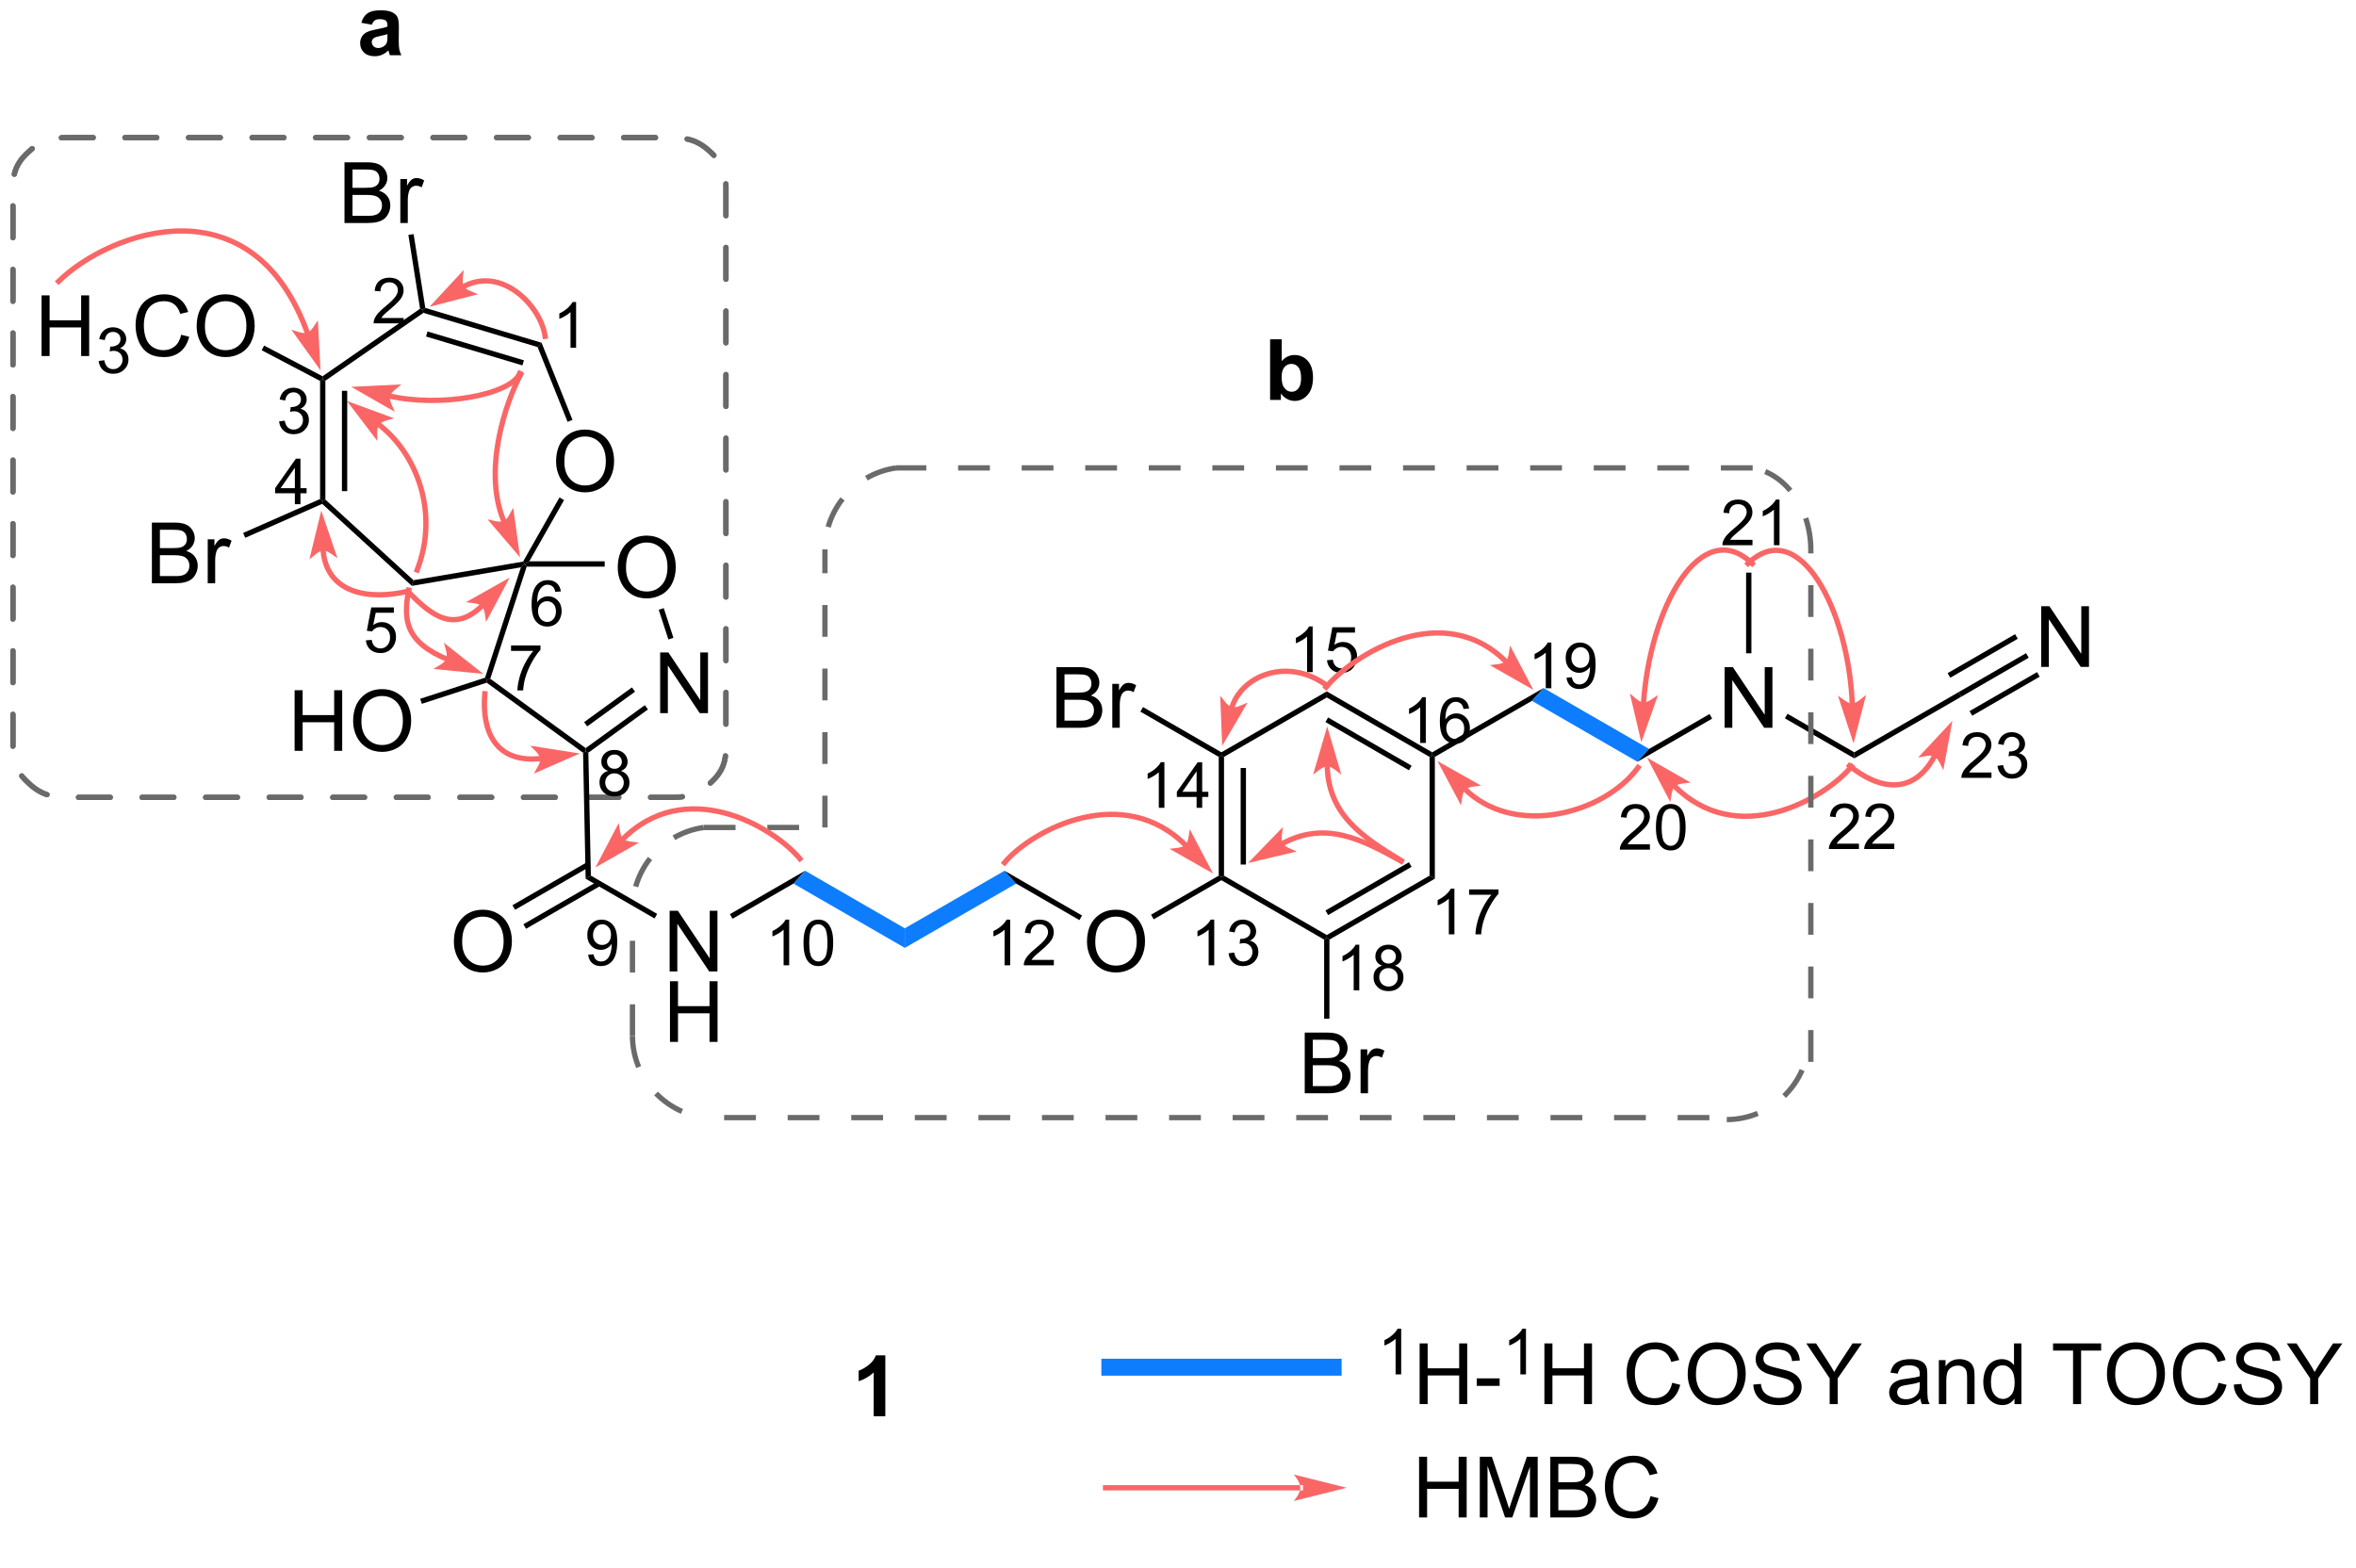 <?xml version="1.0" encoding="UTF-8"?>
<!DOCTYPE svg PUBLIC '-//W3C//DTD SVG 1.0//EN'
          'http://www.w3.org/TR/2001/REC-SVG-20010904/DTD/svg10.dtd'>
<svg stroke-dasharray="none" shape-rendering="auto" xmlns="http://www.w3.org/2000/svg" font-family="'Dialog'" text-rendering="auto" width="610" fill-opacity="1" color-interpolation="auto" color-rendering="auto" preserveAspectRatio="xMidYMid meet" font-size="12px" viewBox="0 0 610 406" fill="black" xmlns:xlink="http://www.w3.org/1999/xlink" stroke="black" image-rendering="auto" stroke-miterlimit="10" stroke-linecap="square" stroke-linejoin="miter" font-style="normal" stroke-width="1" height="406" stroke-dashoffset="0" font-weight="normal" stroke-opacity="1"
><!--Generated by the Batik Graphics2D SVG Generator--><defs id="genericDefs"
  /><g
  ><defs id="defs1"
    ><clipPath clipPathUnits="userSpaceOnUse" id="clipPath1"
      ><path d="M1.16 3.894 L229.581 3.894 L229.581 155.887 L1.16 155.887 L1.16 3.894 Z"
      /></clipPath
      ><clipPath clipPathUnits="userSpaceOnUse" id="clipPath2"
      ><path d="M-0.222 11.706 L-0.222 158.61 L221.848 158.61 L221.848 11.706 Z"
      /></clipPath
      ><clipPath clipPathUnits="userSpaceOnUse" id="clipPath3"
      ><path d="M-0.222 11.706 L-0.222 158.5 L221.848 158.5 L221.848 11.706 Z"
      /></clipPath
    ></defs
    ><g fill="rgb(13,125,254)" transform="matrix(2.743,0,0,2.743,0.61,-32.108)" stroke="rgb(13,125,254)"
    ><path d="M103.735 141.57 L103.735 139.97 L126.415 139.97 L126.415 141.57 Z" stroke="none" clip-path="url(#clipPath3)"
    /></g
    ><g transform="matrix(2.743,0,0,2.743,0.61,-32.108)"
    ><path d="M132.036 141.45 L131.508 141.45 L131.508 138.089 Q131.317 138.27 131.008 138.452 Q130.7 138.634 130.454 138.725 L130.454 138.216 Q130.895 138.007 131.225 137.712 Q131.557 137.415 131.696 137.137 L132.036 137.137 L132.036 141.45 Z" stroke="none" clip-path="url(#clipPath3)"
    /></g
    ><g transform="matrix(2.743,0,0,2.743,0.61,-32.108)"
    ><path d="M133.777 144.25 L133.777 138.523 L134.535 138.523 L134.535 140.875 L137.511 140.875 L137.511 138.523 L138.269 138.523 L138.269 144.25 L137.511 144.25 L137.511 141.549 L134.535 141.549 L134.535 144.25 L133.777 144.25 ZM139.169 142.531 L139.169 141.823 L141.328 141.823 L141.328 142.531 L139.169 142.531 Z" stroke="none" clip-path="url(#clipPath3)"
    /></g
    ><g transform="matrix(2.743,0,0,2.743,0.61,-32.108)"
    ><path d="M143.814 141.45 L143.287 141.45 L143.287 138.089 Q143.095 138.27 142.787 138.452 Q142.478 138.634 142.232 138.725 L142.232 138.216 Q142.673 138.007 143.004 137.712 Q143.335 137.415 143.474 137.137 L143.814 137.137 L143.814 141.45 Z" stroke="none" clip-path="url(#clipPath3)"
    /></g
    ><g transform="matrix(2.743,0,0,2.743,0.61,-32.108)"
    ><path d="M145.555 144.25 L145.555 138.523 L146.313 138.523 L146.313 140.875 L149.29 140.875 L149.29 138.523 L150.048 138.523 L150.048 144.25 L149.29 144.25 L149.29 141.549 L146.313 141.549 L146.313 144.25 L145.555 144.25 ZM157.618 142.242 L158.376 142.432 Q158.139 143.367 157.519 143.859 Q156.899 144.349 156.006 144.349 Q155.079 144.349 154.498 143.971 Q153.92 143.594 153.615 142.88 Q153.313 142.164 153.313 141.344 Q153.313 140.448 153.654 139.784 Q153.998 139.117 154.628 138.771 Q155.258 138.424 156.016 138.424 Q156.876 138.424 157.462 138.862 Q158.048 139.299 158.279 140.094 L157.532 140.268 Q157.334 139.643 156.954 139.359 Q156.576 139.073 156.001 139.073 Q155.342 139.073 154.897 139.391 Q154.454 139.706 154.274 140.24 Q154.094 140.773 154.094 141.339 Q154.094 142.07 154.308 142.615 Q154.522 143.159 154.969 143.43 Q155.42 143.698 155.943 143.698 Q156.579 143.698 157.019 143.331 Q157.462 142.964 157.618 142.242 ZM159.08 141.461 Q159.08 140.034 159.846 139.229 Q160.611 138.422 161.822 138.422 Q162.614 138.422 163.249 138.802 Q163.887 139.18 164.221 139.857 Q164.557 140.534 164.557 141.393 Q164.557 142.266 164.205 142.953 Q163.853 143.641 163.208 143.995 Q162.564 144.349 161.817 144.349 Q161.01 144.349 160.372 143.958 Q159.736 143.565 159.408 142.891 Q159.08 142.214 159.08 141.461 ZM159.861 141.471 Q159.861 142.508 160.416 143.104 Q160.973 143.698 161.814 143.698 Q162.669 143.698 163.221 143.096 Q163.775 142.495 163.775 141.391 Q163.775 140.69 163.538 140.169 Q163.301 139.648 162.846 139.362 Q162.393 139.073 161.825 139.073 Q161.02 139.073 160.439 139.628 Q159.861 140.18 159.861 141.471 ZM165.274 142.409 L165.99 142.346 Q166.04 142.776 166.225 143.052 Q166.412 143.328 166.803 143.497 Q167.193 143.667 167.68 143.667 Q168.115 143.667 168.446 143.539 Q168.779 143.409 168.941 143.185 Q169.102 142.961 169.102 142.695 Q169.102 142.424 168.946 142.224 Q168.79 142.023 168.43 141.885 Q168.201 141.797 167.412 141.607 Q166.623 141.417 166.305 141.25 Q165.897 141.034 165.693 140.716 Q165.493 140.398 165.493 140.003 Q165.493 139.57 165.738 139.193 Q165.985 138.815 166.456 138.62 Q166.93 138.424 167.508 138.424 Q168.147 138.424 168.631 138.63 Q169.118 138.836 169.378 139.234 Q169.641 139.633 169.662 140.135 L168.935 140.19 Q168.876 139.648 168.537 139.372 Q168.201 139.094 167.54 139.094 Q166.852 139.094 166.537 139.346 Q166.225 139.596 166.225 139.953 Q166.225 140.26 166.446 140.461 Q166.665 140.659 167.589 140.87 Q168.514 141.078 168.857 141.234 Q169.357 141.464 169.594 141.818 Q169.834 142.172 169.834 142.633 Q169.834 143.089 169.571 143.495 Q169.31 143.898 168.818 144.125 Q168.329 144.349 167.717 144.349 Q166.938 144.349 166.412 144.122 Q165.889 143.893 165.589 143.44 Q165.29 142.984 165.274 142.409 ZM172.482 144.25 L172.482 141.823 L170.274 138.523 L171.196 138.523 L172.326 140.25 Q172.639 140.734 172.907 141.219 Q173.165 140.768 173.532 140.206 L174.641 138.523 L175.524 138.523 L173.24 141.823 L173.24 144.25 L172.482 144.25 ZM181.044 143.737 Q180.653 144.07 180.291 144.208 Q179.932 144.344 179.518 144.344 Q178.833 144.344 178.465 144.01 Q178.098 143.674 178.098 143.156 Q178.098 142.852 178.236 142.599 Q178.377 142.346 178.601 142.195 Q178.825 142.042 179.106 141.964 Q179.314 141.909 179.731 141.859 Q180.583 141.758 180.986 141.617 Q180.989 141.471 180.989 141.432 Q180.989 141.003 180.791 140.828 Q180.52 140.589 179.989 140.589 Q179.494 140.589 179.257 140.763 Q179.02 140.938 178.908 141.378 L178.221 141.284 Q178.314 140.844 178.528 140.573 Q178.744 140.299 179.15 140.154 Q179.557 140.008 180.09 140.008 Q180.622 140.008 180.952 140.133 Q181.286 140.258 181.442 140.448 Q181.598 140.635 181.661 140.924 Q181.697 141.104 181.697 141.573 L181.697 142.51 Q181.697 143.492 181.742 143.753 Q181.786 144.01 181.919 144.25 L181.184 144.25 Q181.075 144.031 181.044 143.737 ZM180.986 142.167 Q180.603 142.323 179.838 142.432 Q179.403 142.495 179.223 142.573 Q179.044 142.651 178.945 142.802 Q178.848 142.953 178.848 143.135 Q178.848 143.417 179.062 143.604 Q179.275 143.792 179.684 143.792 Q180.09 143.792 180.406 143.615 Q180.723 143.438 180.872 143.128 Q180.986 142.891 180.986 142.424 L180.986 142.167 ZM182.787 144.25 L182.787 140.102 L183.42 140.102 L183.42 140.69 Q183.876 140.008 184.74 140.008 Q185.115 140.008 185.428 140.143 Q185.743 140.276 185.899 140.495 Q186.055 140.714 186.118 141.016 Q186.157 141.211 186.157 141.698 L186.157 144.25 L185.454 144.25 L185.454 141.727 Q185.454 141.297 185.37 141.083 Q185.29 140.87 185.081 140.745 Q184.873 140.617 184.592 140.617 Q184.141 140.617 183.816 140.904 Q183.49 141.188 183.49 141.984 L183.49 144.25 L182.787 144.25 ZM189.926 144.25 L189.926 143.727 Q189.533 144.344 188.768 144.344 Q188.27 144.344 187.853 144.07 Q187.439 143.797 187.21 143.307 Q186.981 142.815 186.981 142.18 Q186.981 141.557 187.187 141.052 Q187.395 140.547 187.809 140.279 Q188.223 140.008 188.736 140.008 Q189.111 140.008 189.403 140.167 Q189.697 140.323 189.88 140.578 L189.88 138.523 L190.58 138.523 L190.58 144.25 L189.926 144.25 ZM187.705 142.18 Q187.705 142.977 188.041 143.372 Q188.377 143.766 188.833 143.766 Q189.294 143.766 189.617 143.388 Q189.939 143.01 189.939 142.237 Q189.939 141.385 189.611 140.987 Q189.283 140.589 188.801 140.589 Q188.333 140.589 188.018 140.971 Q187.705 141.354 187.705 142.18 ZM195.455 144.25 L195.455 139.198 L193.567 139.198 L193.567 138.523 L198.106 138.523 L198.106 139.198 L196.213 139.198 L196.213 144.25 L195.455 144.25 ZM198.654 141.461 Q198.654 140.034 199.42 139.229 Q200.185 138.422 201.397 138.422 Q202.188 138.422 202.824 138.802 Q203.462 139.18 203.795 139.857 Q204.131 140.534 204.131 141.393 Q204.131 142.266 203.779 142.953 Q203.428 143.641 202.782 143.995 Q202.139 144.349 201.391 144.349 Q200.584 144.349 199.946 143.958 Q199.31 143.565 198.982 142.891 Q198.654 142.214 198.654 141.461 ZM199.435 141.471 Q199.435 142.508 199.99 143.104 Q200.548 143.698 201.389 143.698 Q202.243 143.698 202.795 143.096 Q203.35 142.495 203.35 141.391 Q203.35 140.69 203.113 140.169 Q202.876 139.648 202.42 139.362 Q201.967 139.073 201.399 139.073 Q200.594 139.073 200.014 139.628 Q199.435 140.18 199.435 141.471 ZM209.192 142.242 L209.95 142.432 Q209.713 143.367 209.093 143.859 Q208.473 144.349 207.58 144.349 Q206.653 144.349 206.072 143.971 Q205.494 143.594 205.189 142.88 Q204.887 142.164 204.887 141.344 Q204.887 140.448 205.228 139.784 Q205.572 139.117 206.202 138.771 Q206.833 138.424 207.59 138.424 Q208.45 138.424 209.036 138.862 Q209.622 139.299 209.853 140.094 L209.106 140.268 Q208.908 139.643 208.528 139.359 Q208.15 139.073 207.575 139.073 Q206.916 139.073 206.471 139.391 Q206.028 139.706 205.848 140.24 Q205.669 140.773 205.669 141.339 Q205.669 142.07 205.882 142.615 Q206.096 143.159 206.544 143.43 Q206.994 143.698 207.518 143.698 Q208.153 143.698 208.593 143.331 Q209.036 142.964 209.192 142.242 ZM210.626 142.409 L211.342 142.346 Q211.391 142.776 211.576 143.052 Q211.764 143.328 212.154 143.497 Q212.545 143.667 213.032 143.667 Q213.467 143.667 213.798 143.539 Q214.131 143.409 214.292 143.185 Q214.454 142.961 214.454 142.695 Q214.454 142.424 214.298 142.224 Q214.141 142.023 213.782 141.885 Q213.553 141.797 212.764 141.607 Q211.975 141.417 211.657 141.25 Q211.248 141.034 211.045 140.716 Q210.844 140.398 210.844 140.003 Q210.844 139.57 211.089 139.193 Q211.337 138.815 211.808 138.62 Q212.282 138.424 212.86 138.424 Q213.498 138.424 213.982 138.63 Q214.469 138.836 214.73 139.234 Q214.993 139.633 215.014 140.135 L214.287 140.19 Q214.227 139.648 213.889 139.372 Q213.553 139.094 212.891 139.094 Q212.204 139.094 211.889 139.346 Q211.576 139.596 211.576 139.953 Q211.576 140.26 211.798 140.461 Q212.016 140.659 212.941 140.87 Q213.865 141.078 214.209 141.234 Q214.709 141.464 214.946 141.818 Q215.185 142.172 215.185 142.633 Q215.185 143.089 214.923 143.495 Q214.662 143.898 214.17 144.125 Q213.68 144.349 213.068 144.349 Q212.29 144.349 211.764 144.122 Q211.24 143.893 210.941 143.44 Q210.641 142.984 210.626 142.409 ZM217.834 144.25 L217.834 141.823 L215.626 138.523 L216.548 138.523 L217.678 140.25 Q217.99 140.734 218.258 141.219 Q218.516 140.768 218.883 140.206 L219.993 138.523 L220.876 138.523 L218.592 141.823 L218.592 144.25 L217.834 144.25 Z" stroke="none" clip-path="url(#clipPath3)"
    /></g
    ><g fill="rgb(250,102,102)" transform="matrix(2.743,0,0,2.743,0.61,-32.108)" stroke="rgb(250,102,102)"
    ><path d="M122.52 152.4 L122.52 152.4 L104.135 152.4 L103.885 152.4 L103.885 151.9 L104.135 151.9 L122.52 151.9 L122.77 151.9 L122.77 152.4 ZM126.895 152.15 L121.895 150.9 C121.895 150.9 122.52 151.603 122.52 152.15 C122.52 152.697 121.895 153.4 121.895 153.4 Z" stroke="none" clip-path="url(#clipPath3)"
    /></g
    ><g transform="matrix(2.743,0,0,2.743,0.61,-32.108)"
    ><path d="M133.726 154.95 L133.726 149.223 L134.483 149.223 L134.483 151.575 L137.46 151.575 L137.46 149.223 L138.218 149.223 L138.218 154.95 L137.46 154.95 L137.46 152.25 L134.483 152.25 L134.483 154.95 L133.726 154.95 ZM139.456 154.95 L139.456 149.223 L140.597 149.223 L141.953 153.278 Q142.141 153.843 142.227 154.125 Q142.323 153.812 142.532 153.208 L143.901 149.223 L144.922 149.223 L144.922 154.95 L144.19 154.95 L144.19 150.156 L142.526 154.95 L141.844 154.95 L140.188 150.075 L140.188 154.95 L139.456 154.95 ZM146.112 154.95 L146.112 149.223 L148.261 149.223 Q148.917 149.223 149.313 149.398 Q149.711 149.57 149.935 149.932 Q150.159 150.294 150.159 150.687 Q150.159 151.054 149.959 151.38 Q149.761 151.703 149.36 151.903 Q149.878 152.054 150.157 152.421 Q150.438 152.788 150.438 153.288 Q150.438 153.692 150.266 154.038 Q150.097 154.382 149.847 154.57 Q149.597 154.757 149.219 154.854 Q148.844 154.95 148.297 154.95 L146.112 154.95 ZM146.87 151.63 L148.11 151.63 Q148.612 151.63 148.831 151.562 Q149.12 151.476 149.266 151.278 Q149.414 151.078 149.414 150.778 Q149.414 150.492 149.276 150.275 Q149.141 150.059 148.886 149.979 Q148.633 149.898 148.016 149.898 L146.87 149.898 L146.87 151.63 ZM146.87 154.273 L148.297 154.273 Q148.664 154.273 148.813 154.247 Q149.073 154.2 149.248 154.091 Q149.425 153.981 149.537 153.773 Q149.651 153.562 149.651 153.288 Q149.651 152.968 149.487 152.734 Q149.323 152.497 149.032 152.4 Q148.743 152.304 148.196 152.304 L146.87 152.304 L146.87 154.273 ZM155.565 152.942 L156.323 153.132 Q156.086 154.067 155.466 154.559 Q154.847 155.049 153.953 155.049 Q153.026 155.049 152.446 154.671 Q151.868 154.294 151.563 153.58 Q151.261 152.864 151.261 152.044 Q151.261 151.148 151.602 150.484 Q151.946 149.817 152.576 149.471 Q153.206 149.125 153.964 149.125 Q154.823 149.125 155.409 149.562 Q155.995 150 156.227 150.794 L155.48 150.968 Q155.282 150.343 154.901 150.059 Q154.524 149.773 153.948 149.773 Q153.289 149.773 152.844 150.091 Q152.401 150.406 152.222 150.94 Q152.042 151.473 152.042 152.038 Q152.042 152.77 152.256 153.315 Q152.469 153.859 152.917 154.13 Q153.368 154.398 153.891 154.398 Q154.526 154.398 154.966 154.031 Q155.409 153.663 155.565 152.942 Z" stroke="none" clip-path="url(#clipPath3)"
    /></g
    ><g transform="matrix(2.743,0,0,2.743,0.61,-32.108)"
    ><path d="M83.343 145.4 L82.247 145.4 L82.247 141.262 Q81.645 141.825 80.828 142.095 L80.828 141.098 Q81.257 140.957 81.76 140.567 Q82.265 140.173 82.453 139.65 L83.343 139.65 L83.343 145.4 Z" stroke="none" clip-path="url(#clipPath3)"
    /></g
    ><g transform="matrix(2.743,0,0,2.743,0.61,-32.108)"
    ><path d="M34.881 14.037 L33.883 13.857 Q34.053 13.256 34.462 12.967 Q34.873 12.678 35.68 12.678 Q36.415 12.678 36.774 12.852 Q37.133 13.024 37.279 13.292 Q37.428 13.561 37.428 14.274 L37.415 15.555 Q37.415 16.102 37.467 16.363 Q37.522 16.623 37.665 16.92 L36.579 16.92 Q36.537 16.811 36.475 16.595 Q36.446 16.498 36.435 16.467 Q36.154 16.74 35.834 16.878 Q35.514 17.014 35.149 17.014 Q34.508 17.014 34.139 16.667 Q33.772 16.318 33.772 15.787 Q33.772 15.436 33.938 15.16 Q34.107 14.883 34.41 14.738 Q34.712 14.592 35.282 14.482 Q36.053 14.337 36.35 14.212 L36.35 14.102 Q36.35 13.787 36.193 13.652 Q36.037 13.516 35.602 13.516 Q35.31 13.516 35.147 13.633 Q34.982 13.748 34.881 14.037 ZM36.35 14.928 Q36.139 14.998 35.68 15.097 Q35.225 15.193 35.084 15.287 Q34.868 15.438 34.868 15.673 Q34.868 15.904 35.04 16.074 Q35.212 16.24 35.477 16.24 Q35.774 16.24 36.045 16.045 Q36.243 15.897 36.305 15.68 Q36.35 15.54 36.35 15.147 L36.35 14.928 Z" stroke="none" clip-path="url(#clipPath3)"
    /></g
    ><g transform="matrix(2.743,0,0,2.743,0.61,-32.108)"
    ><path d="M119.664 49.46 L119.664 43.733 L120.76 43.733 L120.76 45.796 Q121.268 45.218 121.963 45.218 Q122.721 45.218 123.216 45.767 Q123.713 46.314 123.713 47.343 Q123.713 48.405 123.208 48.981 Q122.703 49.554 121.979 49.554 Q121.625 49.554 121.278 49.377 Q120.932 49.197 120.682 48.851 L120.682 49.46 L119.664 49.46 ZM120.752 47.296 Q120.752 47.939 120.955 48.249 Q121.242 48.687 121.713 48.687 Q122.078 48.687 122.333 48.377 Q122.588 48.064 122.588 47.398 Q122.588 46.687 122.33 46.371 Q122.073 46.056 121.671 46.056 Q121.276 46.056 121.013 46.364 Q120.752 46.671 120.752 47.296 Z" stroke="none" clip-path="url(#clipPath3)"
    /></g
    ><g fill="rgb(106,106,106)" transform="matrix(2.743,0,0,2.743,0.61,-32.108)" stroke="rgb(106,106,106)"
    ><path d="M159.213 56.125 L159.213 56.125 L156.213 56.125 L156.213 55.625 L159.213 55.625 ZM153.213 56.125 L153.213 56.125 L150.213 56.125 L150.213 55.625 L153.213 55.625 ZM147.213 56.125 L147.213 56.125 L144.213 56.125 L144.213 55.625 L147.213 55.625 ZM141.213 56.125 L141.213 56.125 L138.213 56.125 L138.213 55.625 L141.213 55.625 ZM135.213 56.125 L135.213 56.125 L132.213 56.125 L132.213 55.625 L135.213 55.625 ZM129.213 56.125 L129.213 56.125 L126.213 56.125 L126.213 55.625 L129.213 55.625 ZM123.213 56.125 L123.213 56.125 L120.213 56.125 L120.213 55.625 L123.213 55.625 ZM117.213 56.125 L117.213 56.125 L114.213 56.125 L114.213 55.625 L117.213 55.625 ZM111.213 56.125 L111.213 56.125 L108.213 56.125 L108.213 55.625 L111.213 55.625 ZM105.213 56.125 L105.213 56.125 L102.213 56.125 L102.213 55.625 L105.213 55.625 ZM99.213 56.125 L99.213 56.125 L96.213 56.125 L96.213 55.625 L99.213 55.625 ZM93.213 56.125 L93.213 56.125 L90.213 56.125 L90.213 55.625 L93.213 55.625 ZM87.213 56.125 L87.213 56.125 L84.375 56.125 L84.375 55.625 L87.213 55.625 ZM165.213 56.125 L165.213 56.125 L162.213 56.125 L162.213 55.625 L165.213 55.625 Z" stroke="none" clip-path="url(#clipPath3)"
    /></g
    ><g fill="rgb(106,106,106)" transform="matrix(2.743,0,0,2.743,0.61,-32.108)" stroke="rgb(106,106,106)"
    ><path d="M168.577 58.17 L168.577 58.17 C167.937 57.407 167.163 56.815 166.303 56.453 L166.496 55.992 C167.438 56.389 168.274 57.031 168.96 57.849 ZM170.453 63.571 L170.453 63.571 C170.447 62.557 170.28 61.587 169.979 60.7 L170.453 60.54 C170.771 61.478 170.947 62.501 170.953 63.569 Z" stroke="none" clip-path="url(#clipPath3)"
    /></g
    ><g fill="rgb(106,106,106)" transform="matrix(2.743,0,0,2.743,0.61,-32.108)" stroke="rgb(106,106,106)"
    ><path d="M61.881 114.752 L61.881 114.752 C62.552 115.44 63.354 116.001 64.251 116.395 L64.05 116.853 C63.093 116.432 62.238 115.834 61.523 115.102 ZM59.726 109.512 L59.726 109.512 C59.733 110.51 59.934 111.466 60.294 112.342 L59.832 112.533 C59.447 111.598 59.233 110.579 59.226 109.515 Z" stroke="none" clip-path="url(#clipPath3)"
    /></g
    ><g fill="rgb(106,106,106)" transform="matrix(2.743,0,0,2.743,0.61,-32.108)" stroke="rgb(106,106,106)"
    ><path d="M168.008 114.991 L168.008 114.991 C168.696 114.32 169.257 113.518 169.651 112.621 L170.109 112.822 C169.689 113.779 169.09 114.634 168.358 115.349 ZM162.768 117.145 L162.768 117.145 C163.766 117.139 164.722 116.938 165.598 116.577 L165.789 117.04 C164.854 117.424 163.834 117.638 162.771 117.645 Z" stroke="none" clip-path="url(#clipPath3)"
    /></g
    ><g fill="rgb(106,106,106)" transform="matrix(2.743,0,0,2.743,0.61,-32.108)" stroke="rgb(106,106,106)"
    ><path d="M79.502 58.955 L79.502 58.955 C78.911 59.711 78.461 60.581 78.19 61.522 L77.709 61.384 C77.999 60.38 78.478 59.453 79.109 58.647 ZM84.41 56.123 L84.41 56.123 C83.422 56.262 82.501 56.588 81.68 57.062 L81.43 56.629 C82.305 56.123 83.287 55.776 84.34 55.627 Z" stroke="none" clip-path="url(#clipPath3)"
    /></g
    ><g fill="rgb(106,106,106)" transform="matrix(2.743,0,0,2.743,0.61,-32.108)" stroke="rgb(106,106,106)"
    ><path d="M77.394 83.819 L77.394 83.819 L77.394 80.819 L77.894 80.819 L77.894 83.819 ZM77.394 77.819 L77.394 77.819 L77.394 74.819 L77.894 74.819 L77.894 77.819 ZM77.394 71.819 L77.394 71.819 L77.394 68.819 L77.894 68.819 L77.894 71.819 ZM77.394 65.819 L77.394 65.819 L77.394 63.569 L77.894 63.569 L77.894 65.819 ZM77.394 89.819 L77.394 89.819 L77.394 86.819 L77.894 86.819 L77.894 89.819 Z" stroke="none" clip-path="url(#clipPath3)"
    /></g
    ><g fill="rgb(106,106,106)" transform="matrix(2.743,0,0,2.743,0.61,-32.108)" stroke="rgb(106,106,106)"
    ><path d="M72.207 89.569 L72.207 89.569 L75.207 89.569 L75.207 90.069 L72.207 90.069 ZM66.207 89.569 L66.207 89.569 L69.207 89.569 L69.207 90.069 L66.207 90.069 Z" stroke="none" clip-path="url(#clipPath3)"
    /></g
    ><g fill="rgb(106,106,106)" transform="matrix(2.743,0,0,2.743,0.61,-32.108)" stroke="rgb(106,106,106)"
    ><path d="M61.334 92.899 L61.334 92.899 C60.743 93.655 60.293 94.525 60.022 95.467 L59.541 95.328 C59.831 94.324 60.31 93.397 60.941 92.591 ZM66.242 90.067 L66.242 90.067 C65.254 90.206 64.332 90.532 63.512 91.006 L63.262 90.573 C64.137 90.068 65.119 89.72 66.172 89.572 Z" stroke="none" clip-path="url(#clipPath3)"
    /></g
    ><g fill="rgb(106,106,106)" transform="matrix(2.743,0,0,2.743,0.61,-32.108)" stroke="rgb(106,106,106)"
    ><path d="M59.226 103.513 L59.226 103.513 L59.226 100.513 L59.726 100.513 L59.726 103.513 ZM59.226 109.513 L59.226 109.513 L59.226 106.513 L59.726 106.513 L59.726 109.513 Z" stroke="none" clip-path="url(#clipPath3)"
    /></g
    ><g fill="rgb(106,106,106)" transform="matrix(2.743,0,0,2.743,0.61,-32.108)" stroke="rgb(106,106,106)"
    ><path d="M155.129 117.458 L155.129 117.458 L152.129 117.458 L152.129 116.958 L155.129 116.958 ZM149.129 117.458 L149.129 117.458 L146.129 117.458 L146.129 116.958 L149.129 116.958 ZM143.129 117.458 L143.129 117.458 L140.129 117.458 L140.129 116.958 L143.129 116.958 ZM137.129 117.458 L137.129 117.458 L134.129 117.458 L134.129 116.958 L137.129 116.958 ZM131.129 117.458 L131.129 117.458 L128.129 117.458 L128.129 116.958 L131.129 116.958 ZM125.129 117.458 L125.129 117.458 L122.129 117.458 L122.129 116.958 L125.129 116.958 ZM119.129 117.458 L119.129 117.458 L116.129 117.458 L116.129 116.958 L119.129 116.958 ZM113.129 117.458 L113.129 117.458 L110.129 117.458 L110.129 116.958 L113.129 116.958 ZM107.129 117.458 L107.129 117.458 L104.129 117.458 L104.129 116.958 L107.129 116.958 ZM101.129 117.458 L101.129 117.458 L98.129 117.458 L98.129 116.958 L101.129 116.958 ZM95.129 117.458 L95.129 117.458 L92.129 117.458 L92.129 116.958 L95.129 116.958 ZM89.129 117.458 L89.129 117.458 L86.129 117.458 L86.129 116.958 L89.129 116.958 ZM83.129 117.458 L83.129 117.458 L80.129 117.458 L80.129 116.958 L83.129 116.958 ZM77.129 117.458 L77.129 117.458 L74.129 117.458 L74.129 116.958 L77.129 116.958 ZM71.129 117.458 L71.129 117.458 L68.129 117.458 L68.129 116.958 L71.129 116.958 ZM161.129 117.458 L161.129 117.458 L158.129 117.458 L158.129 116.958 L161.129 116.958 Z" stroke="none" clip-path="url(#clipPath3)"
    /></g
    ><g fill="rgb(250,102,102)" transform="matrix(2.743,0,0,2.743,0.61,-32.108)" stroke="rgb(250,102,102)"
    ><path d="M174.708 80.994 L175.488 77.967 C175.488 77.967 175.007 78.358 174.624 78.37 C174.24 78.382 173.735 78.023 173.735 78.023 Z" stroke="none" clip-path="url(#clipPath3)"
    /></g
    ><g fill="rgb(250,102,102)" stroke-width="0.5" transform="matrix(2.743,0,0,2.743,0.61,-32.108)" stroke="rgb(250,102,102)"
    ><path fill="none" d="M174.708 80.994 L175.488 77.967 C175.488 77.967 175.007 78.358 174.624 78.37 C174.24 78.382 173.735 78.023 173.735 78.023 Z" clip-path="url(#clipPath3)"
    /></g
    ><g fill="rgb(250,102,102)" stroke-width="0.5" transform="matrix(2.743,0,0,2.743,0.61,-32.108)" stroke="rgb(250,102,102)"
    ><path fill="none" d="M164.774 64.9 C169.564 60.3 174.314 69.29 174.624 78.37" clip-path="url(#clipPath3)"
    /></g
    ><g fill="rgb(250,102,102)" transform="matrix(2.743,0,0,2.743,0.61,-32.108)" stroke="rgb(250,102,102)"
    ><path d="M115.356 81.256 L116.936 78.559 C116.936 78.559 116.366 78.803 115.994 78.71 C115.622 78.617 115.234 78.133 115.234 78.133 Z" stroke="none" clip-path="url(#clipPath3)"
    /></g
    ><g fill="rgb(250,102,102)" stroke-width="0.5" transform="matrix(2.743,0,0,2.743,0.61,-32.108)" stroke="rgb(250,102,102)"
    ><path fill="none" d="M115.356 81.256 L116.936 78.559 C116.936 78.559 116.366 78.803 115.994 78.71 C115.622 78.617 115.234 78.133 115.234 78.133 Z" clip-path="url(#clipPath3)"
    /></g
    ><g fill="rgb(250,102,102)" stroke-width="0.5" transform="matrix(2.743,0,0,2.743,0.61,-32.108)" stroke="rgb(250,102,102)"
    ><path fill="none" d="M125.044 76.44 C121.314 73.64 116.794 75.51 115.994 78.71" clip-path="url(#clipPath3)"
    /></g
    ><g fill="rgb(250,102,102)" transform="matrix(2.743,0,0,2.743,0.61,-32.108)" stroke="rgb(250,102,102)"
    ><path d="M136.079 84.183 L137.549 86.941 C137.549 86.941 137.639 86.328 137.914 86.06 C138.188 85.792 138.803 85.715 138.803 85.715 Z" stroke="none" clip-path="url(#clipPath3)"
    /></g
    ><g fill="rgb(250,102,102)" stroke-width="0.5" transform="matrix(2.743,0,0,2.743,0.61,-32.108)" stroke="rgb(250,102,102)"
    ><path fill="none" d="M136.079 84.183 L137.549 86.941 C137.549 86.941 137.639 86.328 137.914 86.06 C138.188 85.792 138.803 85.715 138.803 85.715 Z" clip-path="url(#clipPath3)"
    /></g
    ><g fill="rgb(250,102,102)" stroke-width="0.5" transform="matrix(2.743,0,0,2.743,0.61,-32.108)" stroke="rgb(250,102,102)"
    ><path fill="none" d="M154.394 84.16 C151.194 88.55 142.614 90.85 137.914 86.06" clip-path="url(#clipPath3)"
    /></g
    ><g fill="rgb(250,102,102)" transform="matrix(2.743,0,0,2.743,0.61,-32.108)" stroke="rgb(250,102,102)"
    ><path d="M125.054 81.165 L124.177 84.165 C124.177 84.165 124.67 83.79 125.054 83.79 C125.438 83.79 125.931 84.165 125.931 84.165 Z" stroke="none" clip-path="url(#clipPath3)"
    /></g
    ><g fill="rgb(250,102,102)" stroke-width="0.5" transform="matrix(2.743,0,0,2.743,0.61,-32.108)" stroke="rgb(250,102,102)"
    ><path fill="none" d="M125.054 81.165 L124.177 84.165 C124.177 84.165 124.67 83.79 125.054 83.79 C125.438 83.79 125.931 84.165 125.931 84.165 Z" clip-path="url(#clipPath3)"
    /></g
    ><g fill="rgb(250,102,102)" stroke-width="0.5" transform="matrix(2.743,0,0,2.743,0.61,-32.108)" stroke="rgb(250,102,102)"
    ><path fill="none" d="M132.034 92.94 C128.424 90.75 125.054 88.59 125.054 83.79" clip-path="url(#clipPath3)"
    /></g
    ><g transform="matrix(2.743,0,0,2.743,0.61,-32.108)"
    ><path d="M55.292 101.836 L55.8 101.789 Q55.864 102.146 56.046 102.308 Q56.228 102.469 56.511 102.469 Q56.755 102.469 56.937 102.357 Q57.12 102.246 57.237 102.061 Q57.355 101.875 57.433 101.558 Q57.513 101.242 57.513 100.914 Q57.513 100.879 57.511 100.808 Q57.353 101.061 57.077 101.217 Q56.804 101.373 56.485 101.373 Q55.952 101.373 55.583 100.986 Q55.214 100.6 55.214 99.967 Q55.214 99.314 55.599 98.916 Q55.983 98.517 56.563 98.517 Q56.983 98.517 57.329 98.744 Q57.677 98.969 57.856 99.387 Q58.038 99.803 58.038 100.594 Q58.038 101.418 57.858 101.906 Q57.681 102.392 57.327 102.648 Q56.974 102.904 56.499 102.904 Q55.995 102.904 55.675 102.625 Q55.356 102.344 55.292 101.836 ZM57.452 99.941 Q57.452 99.486 57.21 99.221 Q56.968 98.953 56.628 98.953 Q56.276 98.953 56.015 99.24 Q55.755 99.527 55.755 99.984 Q55.755 100.394 56.003 100.652 Q56.251 100.908 56.614 100.908 Q56.98 100.908 57.216 100.652 Q57.452 100.394 57.452 99.941 Z" stroke="none" clip-path="url(#clipPath3)"
    /></g
    ><g transform="matrix(2.743,0,0,2.743,0.61,-32.108)"
    ><path d="M95.13 102.83 L94.603 102.83 L94.603 99.469 Q94.411 99.65 94.103 99.832 Q93.794 100.014 93.548 100.105 L93.548 99.596 Q93.99 99.387 94.32 99.092 Q94.652 98.795 94.79 98.517 L95.13 98.517 L95.13 102.83 ZM99.252 102.322 L99.252 102.83 L96.412 102.83 Q96.406 102.639 96.475 102.463 Q96.582 102.174 96.821 101.892 Q97.061 101.611 97.512 101.242 Q98.211 100.668 98.457 100.332 Q98.703 99.996 98.703 99.697 Q98.703 99.385 98.479 99.17 Q98.256 98.953 97.895 98.953 Q97.514 98.953 97.285 99.182 Q97.057 99.41 97.055 99.814 L96.512 99.76 Q96.569 99.152 96.932 98.836 Q97.295 98.517 97.906 98.517 Q98.526 98.517 98.885 98.861 Q99.246 99.203 99.246 99.709 Q99.246 99.967 99.141 100.217 Q99.035 100.465 98.789 100.74 Q98.545 101.016 97.977 101.496 Q97.502 101.894 97.367 102.037 Q97.233 102.18 97.145 102.322 L99.252 102.322 Z" stroke="none" clip-path="url(#clipPath3)"
    /></g
    ><g transform="matrix(2.743,0,0,2.743,0.61,-32.108)"
    ><path d="M114.39 102.83 L113.863 102.83 L113.863 99.469 Q113.671 99.65 113.363 99.832 Q113.054 100.014 112.808 100.105 L112.808 99.596 Q113.249 99.387 113.58 99.092 Q113.912 98.795 114.05 98.517 L114.39 98.517 L114.39 102.83 ZM115.743 101.695 L116.27 101.625 Q116.362 102.074 116.579 102.271 Q116.797 102.469 117.112 102.469 Q117.483 102.469 117.739 102.211 Q117.997 101.953 117.997 101.572 Q117.997 101.209 117.758 100.975 Q117.522 100.738 117.155 100.738 Q117.006 100.738 116.784 100.797 L116.842 100.334 Q116.895 100.34 116.926 100.34 Q117.264 100.34 117.534 100.164 Q117.803 99.988 117.803 99.621 Q117.803 99.332 117.606 99.142 Q117.411 98.951 117.1 98.951 Q116.791 98.951 116.586 99.144 Q116.381 99.338 116.323 99.725 L115.795 99.631 Q115.893 99.1 116.235 98.808 Q116.579 98.517 117.088 98.517 Q117.44 98.517 117.735 98.668 Q118.032 98.818 118.188 99.08 Q118.344 99.34 118.344 99.633 Q118.344 99.912 118.194 100.141 Q118.045 100.369 117.752 100.504 Q118.133 100.592 118.344 100.869 Q118.555 101.144 118.555 101.561 Q118.555 102.123 118.145 102.516 Q117.735 102.906 117.108 102.906 Q116.543 102.906 116.168 102.57 Q115.795 102.232 115.743 101.695 Z" stroke="none" clip-path="url(#clipPath3)"
    /></g
    ><g transform="matrix(2.743,0,0,2.743,0.61,-32.108)"
    ><path d="M109.685 87.965 L109.158 87.965 L109.158 84.604 Q108.966 84.785 108.658 84.967 Q108.349 85.149 108.103 85.24 L108.103 84.731 Q108.545 84.522 108.875 84.227 Q109.207 83.93 109.345 83.653 L109.685 83.653 L109.685 87.965 ZM112.725 87.965 L112.725 86.936 L110.862 86.936 L110.862 86.453 L112.823 83.67 L113.253 83.67 L113.253 86.453 L113.833 86.453 L113.833 86.936 L113.253 86.936 L113.253 87.965 L112.725 87.965 ZM112.725 86.453 L112.725 84.516 L111.382 86.453 L112.725 86.453 Z" stroke="none" clip-path="url(#clipPath3)"
    /></g
    ><g transform="matrix(2.743,0,0,2.743,0.61,-32.108)"
    ><path d="M134.36 81.835 L133.833 81.835 L133.833 78.474 Q133.641 78.655 133.333 78.837 Q133.024 79.019 132.778 79.11 L132.778 78.601 Q133.22 78.392 133.55 78.097 Q133.882 77.8 134.02 77.522 L134.36 77.522 L134.36 81.835 ZM138.447 78.591 L137.922 78.632 Q137.851 78.321 137.722 78.181 Q137.51 77.956 137.195 77.956 Q136.943 77.956 136.754 78.097 Q136.504 78.278 136.359 78.628 Q136.217 78.976 136.211 79.62 Q136.402 79.329 136.678 79.189 Q136.953 79.048 137.254 79.048 Q137.781 79.048 138.152 79.437 Q138.523 79.825 138.523 80.441 Q138.523 80.845 138.347 81.192 Q138.174 81.538 137.869 81.724 Q137.564 81.909 137.178 81.909 Q136.519 81.909 136.103 81.425 Q135.687 80.939 135.687 79.825 Q135.687 78.579 136.146 78.015 Q136.549 77.522 137.228 77.522 Q137.734 77.522 138.058 77.808 Q138.383 78.091 138.447 78.591 ZM136.293 80.442 Q136.293 80.716 136.408 80.966 Q136.525 81.214 136.732 81.345 Q136.941 81.474 137.17 81.474 Q137.504 81.474 137.744 81.204 Q137.984 80.935 137.984 80.472 Q137.984 80.026 137.746 79.77 Q137.51 79.515 137.148 79.515 Q136.791 79.515 136.541 79.77 Q136.293 80.026 136.293 80.442 Z" stroke="none" clip-path="url(#clipPath3)"
    /></g
    ><g transform="matrix(2.743,0,0,2.743,0.61,-32.108)"
    ><path d="M128.08 105.195 L127.553 105.195 L127.553 101.834 Q127.361 102.015 127.053 102.197 Q126.744 102.379 126.498 102.47 L126.498 101.961 Q126.939 101.752 127.27 101.457 Q127.602 101.16 127.74 100.882 L128.08 100.882 L128.08 105.195 ZM130.241 102.865 Q129.913 102.746 129.755 102.523 Q129.597 102.3 129.597 101.99 Q129.597 101.521 129.933 101.203 Q130.271 100.882 130.831 100.882 Q131.394 100.882 131.735 101.209 Q132.079 101.535 132.079 102.004 Q132.079 102.302 131.921 102.525 Q131.765 102.746 131.446 102.865 Q131.841 102.994 132.048 103.281 Q132.255 103.568 132.255 103.966 Q132.255 104.517 131.864 104.894 Q131.476 105.269 130.839 105.269 Q130.204 105.269 129.814 104.892 Q129.425 104.515 129.425 103.953 Q129.425 103.533 129.636 103.252 Q129.849 102.968 130.241 102.865 ZM130.136 101.972 Q130.136 102.277 130.331 102.47 Q130.528 102.664 130.843 102.664 Q131.148 102.664 131.341 102.472 Q131.536 102.279 131.536 102.002 Q131.536 101.711 131.335 101.513 Q131.136 101.316 130.837 101.316 Q130.534 101.316 130.335 101.51 Q130.136 101.703 130.136 101.972 ZM129.966 103.955 Q129.966 104.181 130.073 104.392 Q130.181 104.603 130.392 104.718 Q130.603 104.834 130.845 104.834 Q131.224 104.834 131.47 104.591 Q131.716 104.347 131.716 103.972 Q131.716 103.591 131.462 103.343 Q131.208 103.093 130.827 103.093 Q130.456 103.093 130.21 103.34 Q129.966 103.586 129.966 103.955 Z" stroke="none" clip-path="url(#clipPath3)"
    /></g
    ><g transform="matrix(2.743,0,0,2.743,0.61,-32.108)"
    ><path d="M155.515 91.407 L155.515 91.915 L152.675 91.915 Q152.67 91.724 152.738 91.548 Q152.845 91.259 153.084 90.978 Q153.324 90.696 153.775 90.327 Q154.474 89.753 154.72 89.417 Q154.967 89.081 154.967 88.782 Q154.967 88.47 154.742 88.255 Q154.519 88.038 154.158 88.038 Q153.777 88.038 153.549 88.267 Q153.32 88.495 153.318 88.899 L152.775 88.845 Q152.832 88.237 153.195 87.921 Q153.558 87.603 154.17 87.603 Q154.789 87.603 155.148 87.946 Q155.51 88.288 155.51 88.794 Q155.51 89.052 155.404 89.302 Q155.299 89.55 155.053 89.825 Q154.808 90.1 154.24 90.581 Q153.765 90.98 153.631 91.122 Q153.496 91.265 153.408 91.407 L155.515 91.407 ZM156.081 89.796 Q156.081 89.034 156.237 88.571 Q156.393 88.106 156.702 87.855 Q157.012 87.603 157.481 87.603 Q157.827 87.603 158.087 87.741 Q158.348 87.88 158.518 88.144 Q158.688 88.405 158.784 88.782 Q158.882 89.157 158.882 89.796 Q158.882 90.552 158.725 91.017 Q158.571 91.481 158.261 91.735 Q157.952 91.989 157.481 91.989 Q156.86 91.989 156.505 91.542 Q156.081 91.007 156.081 89.796 ZM156.622 89.796 Q156.622 90.855 156.87 91.204 Q157.118 91.554 157.481 91.554 Q157.845 91.554 158.091 91.202 Q158.339 90.85 158.339 89.796 Q158.339 88.735 158.091 88.388 Q157.845 88.038 157.475 88.038 Q157.112 88.038 156.895 88.347 Q156.622 88.739 156.622 89.796 Z" stroke="none" clip-path="url(#clipPath3)"
    /></g
    ><g transform="matrix(2.743,0,0,2.743,0.61,-32.108)"
    ><path d="M165.195 62.667 L165.195 63.175 L162.355 63.175 Q162.35 62.984 162.418 62.808 Q162.525 62.519 162.764 62.237 Q163.004 61.956 163.455 61.587 Q164.154 61.013 164.4 60.677 Q164.647 60.341 164.647 60.042 Q164.647 59.73 164.422 59.515 Q164.199 59.298 163.838 59.298 Q163.457 59.298 163.228 59.527 Q163 59.755 162.998 60.159 L162.455 60.105 Q162.512 59.497 162.875 59.181 Q163.238 58.862 163.85 58.862 Q164.469 58.862 164.828 59.206 Q165.189 59.548 165.189 60.054 Q165.189 60.312 165.084 60.562 Q164.978 60.81 164.732 61.085 Q164.488 61.361 163.92 61.841 Q163.445 62.239 163.31 62.382 Q163.176 62.525 163.088 62.667 L165.195 62.667 ZM167.747 63.175 L167.22 63.175 L167.22 59.814 Q167.028 59.995 166.72 60.177 Q166.411 60.359 166.165 60.45 L166.165 59.941 Q166.606 59.732 166.936 59.437 Q167.268 59.14 167.407 58.862 L167.747 58.862 L167.747 63.175 Z" stroke="none" clip-path="url(#clipPath3)"
    /></g
    ><g transform="matrix(2.743,0,0,2.743,0.61,-32.108)"
    ><path d="M146.21 76.675 L145.683 76.675 L145.683 73.314 Q145.491 73.495 145.183 73.677 Q144.874 73.859 144.628 73.95 L144.628 73.441 Q145.07 73.232 145.4 72.937 Q145.732 72.64 145.87 72.362 L146.21 72.362 L146.21 76.675 ZM147.639 75.681 L148.147 75.634 Q148.211 75.991 148.393 76.153 Q148.574 76.314 148.858 76.314 Q149.102 76.314 149.283 76.202 Q149.467 76.091 149.584 75.906 Q149.701 75.72 149.78 75.403 Q149.859 75.087 149.859 74.759 Q149.859 74.724 149.858 74.653 Q149.699 74.906 149.424 75.062 Q149.151 75.218 148.832 75.218 Q148.299 75.218 147.93 74.831 Q147.561 74.445 147.561 73.812 Q147.561 73.159 147.946 72.761 Q148.33 72.362 148.91 72.362 Q149.33 72.362 149.676 72.589 Q150.024 72.814 150.203 73.232 Q150.385 73.648 150.385 74.439 Q150.385 75.263 150.205 75.751 Q150.028 76.237 149.674 76.493 Q149.321 76.749 148.846 76.749 Q148.342 76.749 148.022 76.47 Q147.703 76.189 147.639 75.681 ZM149.799 73.786 Q149.799 73.331 149.557 73.066 Q149.315 72.798 148.975 72.798 Q148.623 72.798 148.362 73.085 Q148.102 73.372 148.102 73.829 Q148.102 74.24 148.35 74.497 Q148.598 74.753 148.961 74.753 Q149.326 74.753 149.563 74.497 Q149.799 74.24 149.799 73.786 Z" stroke="none" clip-path="url(#clipPath3)"
    /></g
    ><g transform="matrix(2.743,0,0,2.743,0.61,-32.108)"
    ><path d="M123.68 75.155 L123.153 75.155 L123.153 71.794 Q122.961 71.975 122.653 72.157 Q122.344 72.339 122.098 72.43 L122.098 71.921 Q122.54 71.712 122.87 71.417 Q123.202 71.12 123.34 70.843 L123.68 70.843 L123.68 75.155 ZM125.031 74.03 L125.584 73.983 Q125.646 74.387 125.869 74.591 Q126.093 74.794 126.41 74.794 Q126.79 74.794 127.054 74.507 Q127.318 74.219 127.318 73.745 Q127.318 73.294 127.064 73.034 Q126.812 72.772 126.402 72.772 Q126.146 72.772 125.941 72.889 Q125.736 73.005 125.619 73.188 L125.124 73.124 L125.54 70.919 L127.675 70.919 L127.675 71.423 L125.962 71.423 L125.73 72.577 Q126.117 72.307 126.542 72.307 Q127.105 72.307 127.492 72.698 Q127.878 73.087 127.878 73.698 Q127.878 74.282 127.538 74.706 Q127.124 75.229 126.41 75.229 Q125.824 75.229 125.453 74.901 Q125.084 74.571 125.031 74.03 Z" stroke="none" clip-path="url(#clipPath3)"
    /></g
    ><g transform="matrix(2.743,0,0,2.743,0.61,-32.108)"
    ><path d="M137.06 99.905 L136.533 99.905 L136.533 96.544 Q136.341 96.725 136.033 96.907 Q135.724 97.089 135.478 97.18 L135.478 96.671 Q135.92 96.462 136.25 96.167 Q136.582 95.87 136.72 95.593 L137.06 95.593 L137.06 99.905 ZM138.446 96.173 L138.446 95.665 L141.225 95.665 L141.225 96.075 Q140.815 96.512 140.413 97.237 Q140.01 97.96 139.79 98.723 Q139.631 99.262 139.589 99.905 L139.046 99.905 Q139.055 99.397 139.245 98.68 Q139.436 97.962 139.792 97.296 Q140.147 96.63 140.549 96.173 L138.446 96.173 Z" stroke="none" clip-path="url(#clipPath3)"
    /></g
    ><g fill="rgb(250,102,102)" transform="matrix(2.743,0,0,2.743,0.61,-32.108)" stroke="rgb(250,102,102)"
    ><path d="M113.67 93.536 L112.213 90.77 C112.213 90.77 112.12 91.383 111.844 91.65 C111.568 91.917 110.953 91.991 110.953 91.991 Z" stroke="none" clip-path="url(#clipPath3)"
    /></g
    ><g fill="rgb(250,102,102)" stroke-width="0.5" transform="matrix(2.743,0,0,2.743,0.61,-32.108)" stroke="rgb(250,102,102)"
    ><path fill="none" d="M113.67 93.536 L112.213 90.77 C112.213 90.77 112.12 91.383 111.844 91.65 C111.568 91.917 110.953 91.991 110.953 91.991 Z" clip-path="url(#clipPath3)"
    /></g
    ><g fill="rgb(250,102,102)" stroke-width="0.5" transform="matrix(2.743,0,0,2.743,0.61,-32.108)" stroke="rgb(250,102,102)"
    ><path fill="none" d="M94.594 93.14 C97.184 90.05 105.854 85.45 111.844 91.65" clip-path="url(#clipPath3)"
    /></g
    ><g fill="rgb(250,102,102)" transform="matrix(2.743,0,0,2.743,0.61,-32.108)" stroke="rgb(250,102,102)"
    ><path d="M143.9 76.196 L142.443 73.43 C142.443 73.43 142.35 74.043 142.074 74.31 C141.798 74.577 141.183 74.651 141.183 74.651 Z" stroke="none" clip-path="url(#clipPath3)"
    /></g
    ><g fill="rgb(250,102,102)" stroke-width="0.5" transform="matrix(2.743,0,0,2.743,0.61,-32.108)" stroke="rgb(250,102,102)"
    ><path fill="none" d="M143.9 76.196 L142.443 73.43 C142.443 73.43 142.35 74.043 142.074 74.31 C141.798 74.577 141.183 74.651 141.183 74.651 Z" clip-path="url(#clipPath3)"
    /></g
    ><g fill="rgb(250,102,102)" stroke-width="0.5" transform="matrix(2.743,0,0,2.743,0.61,-32.108)" stroke="rgb(250,102,102)"
    ><path fill="none" d="M124.944 76.57 C127.534 73.47 136.084 68.12 142.074 74.31" clip-path="url(#clipPath3)"
    /></g
    ><g fill="rgb(250,102,102)" transform="matrix(2.743,0,0,2.743,0.61,-32.108)" stroke="rgb(250,102,102)"
    ><path d="M118.351 92.735 L121.393 92.018 C121.393 92.018 120.823 91.774 120.634 91.44 C120.445 91.106 120.527 90.492 120.527 90.492 Z" stroke="none" clip-path="url(#clipPath3)"
    /></g
    ><g fill="rgb(250,102,102)" stroke-width="0.5" transform="matrix(2.743,0,0,2.743,0.61,-32.108)" stroke="rgb(250,102,102)"
    ><path fill="none" d="M118.351 92.735 L121.393 92.018 C121.393 92.018 120.823 91.774 120.634 91.44 C120.445 91.106 120.527 90.492 120.527 90.492 Z" clip-path="url(#clipPath3)"
    /></g
    ><g fill="rgb(250,102,102)" stroke-width="0.5" transform="matrix(2.743,0,0,2.743,0.61,-32.108)" stroke="rgb(250,102,102)"
    ><path fill="none" d="M132.034 93 C128.344 90.95 124.814 89.08 120.634 91.44" clip-path="url(#clipPath3)"
    /></g
    ><g fill="rgb(250,102,102)" transform="matrix(2.743,0,0,2.743,0.61,-32.108)" stroke="rgb(250,102,102)"
    ><path d="M154.751 80.891 L155.79 77.943 C155.79 77.943 155.277 78.291 154.894 78.27 C154.511 78.249 154.038 77.848 154.038 77.848 Z" stroke="none" clip-path="url(#clipPath3)"
    /></g
    ><g fill="rgb(250,102,102)" stroke-width="0.5" transform="matrix(2.743,0,0,2.743,0.61,-32.108)" stroke="rgb(250,102,102)"
    ><path fill="none" d="M154.751 80.891 L155.79 77.943 C155.79 77.943 155.277 78.291 154.894 78.27 C154.511 78.249 154.038 77.848 154.038 77.848 Z" clip-path="url(#clipPath3)"
    /></g
    ><g fill="rgb(250,102,102)" stroke-width="0.5" transform="matrix(2.743,0,0,2.743,0.61,-32.108)" stroke="rgb(250,102,102)"
    ><path fill="none" d="M165.164 64.9 C160.374 60.3 155.484 68.99 154.894 78.27" clip-path="url(#clipPath3)"
    /></g
    ><g fill="rgb(250,102,102)" transform="matrix(2.743,0,0,2.743,0.61,-32.108)" stroke="rgb(250,102,102)"
    ><path d="M155.862 83.87 L157.312 86.639 C157.312 86.639 157.407 86.026 157.684 85.76 C157.96 85.494 158.576 85.421 158.576 85.421 Z" stroke="none" clip-path="url(#clipPath3)"
    /></g
    ><g fill="rgb(250,102,102)" stroke-width="0.5" transform="matrix(2.743,0,0,2.743,0.61,-32.108)" stroke="rgb(250,102,102)"
    ><path fill="none" d="M155.862 83.87 L157.312 86.639 C157.312 86.639 157.407 86.026 157.684 85.76 C157.96 85.494 158.576 85.421 158.576 85.421 Z" clip-path="url(#clipPath3)"
    /></g
    ><g fill="rgb(250,102,102)" stroke-width="0.5" transform="matrix(2.743,0,0,2.743,0.61,-32.108)" stroke="rgb(250,102,102)"
    ><path fill="none" d="M174.554 84.06 C171.964 87.15 163.674 91.94 157.684 85.76" clip-path="url(#clipPath3)"
    /></g
    ><g fill="rgb(250,102,102)" transform="matrix(2.743,0,0,2.743,0.61,-32.108)" stroke="rgb(250,102,102)"
    ><path d="M183.666 80.546 L181.532 82.83 C181.532 82.83 182.141 82.717 182.484 82.89 C182.826 83.063 183.098 83.62 183.098 83.62 Z" stroke="none" clip-path="url(#clipPath3)"
    /></g
    ><g fill="rgb(250,102,102)" stroke-width="0.5" transform="matrix(2.743,0,0,2.743,0.61,-32.108)" stroke="rgb(250,102,102)"
    ><path fill="none" d="M183.666 80.546 L181.532 82.83 C181.532 82.83 182.141 82.717 182.484 82.89 C182.826 83.063 183.098 83.62 183.098 83.62 Z" clip-path="url(#clipPath3)"
    /></g
    ><g fill="rgb(250,102,102)" stroke-width="0.5" transform="matrix(2.743,0,0,2.743,0.61,-32.108)" stroke="rgb(250,102,102)"
    ><path fill="none" d="M174.354 84 C177.004 86.15 180.394 87.01 182.484 82.89" clip-path="url(#clipPath3)"
    /></g
    ><g transform="matrix(2.743,0,0,2.743,0.61,-32.108)"
    ><path d="M175.245 91.347 L175.245 91.855 L172.405 91.855 Q172.4 91.664 172.468 91.488 Q172.575 91.199 172.814 90.918 Q173.054 90.636 173.505 90.267 Q174.204 89.693 174.45 89.357 Q174.696 89.021 174.696 88.722 Q174.696 88.41 174.472 88.195 Q174.249 87.978 173.888 87.978 Q173.507 87.978 173.279 88.207 Q173.05 88.435 173.048 88.839 L172.505 88.785 Q172.562 88.177 172.925 87.861 Q173.288 87.543 173.9 87.543 Q174.519 87.543 174.878 87.886 Q175.239 88.228 175.239 88.734 Q175.239 88.992 175.134 89.242 Q175.029 89.49 174.782 89.765 Q174.538 90.041 173.97 90.521 Q173.495 90.919 173.361 91.062 Q173.226 91.205 173.138 91.347 L175.245 91.347 ZM178.582 91.347 L178.582 91.855 L175.742 91.855 Q175.737 91.664 175.805 91.488 Q175.912 91.199 176.151 90.918 Q176.391 90.636 176.842 90.267 Q177.541 89.693 177.787 89.357 Q178.033 89.021 178.033 88.722 Q178.033 88.41 177.809 88.195 Q177.586 87.978 177.225 87.978 Q176.844 87.978 176.615 88.207 Q176.387 88.435 176.385 88.839 L175.842 88.785 Q175.899 88.177 176.262 87.861 Q176.625 87.543 177.237 87.543 Q177.856 87.543 178.215 87.886 Q178.576 88.228 178.576 88.734 Q178.576 88.992 178.471 89.242 Q178.365 89.49 178.119 89.765 Q177.875 90.041 177.307 90.521 Q176.832 90.919 176.697 91.062 Q176.563 91.205 176.475 91.347 L178.582 91.347 Z" stroke="none" clip-path="url(#clipPath3)"
    /></g
    ><g transform="matrix(2.743,0,0,2.743,0.61,-32.108)"
    ><path d="M187.755 84.627 L187.755 85.135 L184.915 85.135 Q184.91 84.944 184.978 84.768 Q185.085 84.479 185.324 84.198 Q185.564 83.916 186.015 83.547 Q186.714 82.973 186.96 82.637 Q187.207 82.301 187.207 82.002 Q187.207 81.69 186.982 81.475 Q186.759 81.258 186.398 81.258 Q186.017 81.258 185.788 81.487 Q185.56 81.715 185.558 82.119 L185.015 82.065 Q185.072 81.457 185.435 81.141 Q185.798 80.823 186.41 80.823 Q187.029 80.823 187.388 81.166 Q187.749 81.508 187.749 82.014 Q187.749 82.272 187.644 82.522 Q187.538 82.77 187.292 83.045 Q187.048 83.32 186.48 83.801 Q186.005 84.2 185.87 84.342 Q185.736 84.485 185.648 84.627 L187.755 84.627 ZM188.323 84 L188.85 83.93 Q188.942 84.379 189.159 84.576 Q189.377 84.774 189.692 84.774 Q190.063 84.774 190.319 84.516 Q190.577 84.258 190.577 83.877 Q190.577 83.514 190.338 83.279 Q190.102 83.043 189.735 83.043 Q189.586 83.043 189.364 83.102 L189.422 82.639 Q189.475 82.645 189.506 82.645 Q189.844 82.645 190.114 82.469 Q190.383 82.293 190.383 81.926 Q190.383 81.637 190.186 81.448 Q189.991 81.256 189.68 81.256 Q189.371 81.256 189.166 81.45 Q188.961 81.643 188.903 82.029 L188.375 81.936 Q188.473 81.404 188.815 81.114 Q189.159 80.823 189.668 80.823 Q190.02 80.823 190.315 80.973 Q190.612 81.123 190.768 81.385 Q190.924 81.645 190.924 81.938 Q190.924 82.217 190.774 82.445 Q190.625 82.674 190.332 82.809 Q190.713 82.897 190.924 83.174 Q191.135 83.45 191.135 83.865 Q191.135 84.428 190.725 84.82 Q190.315 85.211 189.688 85.211 Q189.123 85.211 188.748 84.875 Q188.375 84.537 188.323 84 Z" stroke="none" clip-path="url(#clipPath3)"
    /></g
    ><g transform="matrix(2.743,0,0,2.743,0.61,-32.108)"
    ><path d="M74.27 102.83 L73.743 102.83 L73.743 99.469 Q73.551 99.65 73.243 99.832 Q72.934 100.014 72.688 100.105 L72.688 99.596 Q73.129 99.387 73.46 99.092 Q73.792 98.795 73.93 98.517 L74.27 98.517 L74.27 102.83 ZM75.621 100.711 Q75.621 99.949 75.777 99.486 Q75.933 99.021 76.242 98.769 Q76.552 98.517 77.021 98.517 Q77.367 98.517 77.627 98.656 Q77.888 98.795 78.058 99.058 Q78.228 99.32 78.324 99.697 Q78.421 100.072 78.421 100.711 Q78.421 101.467 78.265 101.932 Q78.111 102.396 77.8 102.65 Q77.492 102.904 77.021 102.904 Q76.4 102.904 76.044 102.457 Q75.621 101.922 75.621 100.711 ZM76.162 100.711 Q76.162 101.769 76.41 102.119 Q76.658 102.469 77.021 102.469 Q77.384 102.469 77.63 102.117 Q77.879 101.766 77.879 100.711 Q77.879 99.65 77.63 99.303 Q77.384 98.953 77.015 98.953 Q76.652 98.953 76.435 99.262 Q76.162 99.654 76.162 100.711 Z" stroke="none" clip-path="url(#clipPath3)"
    /></g
    ><g transform="matrix(2.743,0,0,2.743,0.61,-32.108)"
    ><path d="M42.62 100.621 Q42.62 99.194 43.386 98.389 Q44.152 97.582 45.363 97.582 Q46.154 97.582 46.79 97.962 Q47.428 98.34 47.761 99.017 Q48.097 99.694 48.097 100.553 Q48.097 101.426 47.745 102.113 Q47.394 102.801 46.748 103.155 Q46.105 103.509 45.358 103.509 Q44.55 103.509 43.912 103.118 Q43.277 102.725 42.949 102.051 Q42.62 101.374 42.62 100.621 ZM43.402 100.631 Q43.402 101.668 43.956 102.264 Q44.514 102.858 45.355 102.858 Q46.209 102.858 46.761 102.256 Q47.316 101.655 47.316 100.551 Q47.316 99.85 47.079 99.329 Q46.842 98.808 46.386 98.522 Q45.933 98.233 45.365 98.233 Q44.561 98.233 43.98 98.788 Q43.402 99.34 43.402 100.631 Z" stroke="none" clip-path="url(#clipPath3)"
    /></g
    ><g transform="matrix(2.743,0,0,2.743,0.61,-32.108)"
    ><path d="M49.432 99.383 L56.464 95.324 L56.214 94.891 L49.182 98.951 ZM48.397 97.591 L55.405 93.545 L55.155 93.112 L48.147 97.158 Z" stroke="none" clip-path="url(#clipPath3)"
    /></g
    ><g transform="matrix(2.743,0,0,2.743,0.61,-32.108)"
    ><path d="M62.985 103.41 L62.985 97.683 L63.763 97.683 L66.771 102.178 L66.771 97.683 L67.498 97.683 L67.498 103.41 L66.719 103.41 L63.711 98.91 L63.711 103.41 L62.985 103.41 Z" stroke="none" clip-path="url(#clipPath3)"
    /></g
    ><g transform="matrix(2.743,0,0,2.743,0.61,-32.108)"
    ><path d="M63.016 110.06 L63.016 104.333 L63.774 104.333 L63.774 106.685 L66.75 106.685 L66.75 104.333 L67.508 104.333 L67.508 110.06 L66.75 110.06 L66.75 107.359 L63.774 107.359 L63.774 110.06 L63.016 110.06 Z" stroke="none" clip-path="url(#clipPath3)"
    /></g
    ><g transform="matrix(2.743,0,0,2.743,0.61,-32.108)"
    ><path d="M55.057 94.656 L55.551 94.364 L61.809 97.977 L61.56 98.41 Z" stroke="none" clip-path="url(#clipPath3)"
    /></g
    ><g transform="matrix(2.743,0,0,2.743,0.61,-32.108)"
    ><path d="M68.925 98.435 L68.675 98.002 L75.774 93.904 L74.674 95.116 Z" stroke="none" clip-path="url(#clipPath3)"
    /></g
    ><g fill="rgb(13,125,254)" transform="matrix(2.743,0,0,2.743,0.61,-32.108)" stroke="rgb(13,125,254)"
    ><path d="M74.674 95.116 L75.774 93.904 L85.184 99.336 L85.184 101.184 Z" stroke="none" clip-path="url(#clipPath3)"
    /></g
    ><g fill="rgb(13,125,254)" transform="matrix(2.743,0,0,2.743,0.61,-32.108)" stroke="rgb(13,125,254)"
    ><path d="M85.184 101.184 L85.184 99.336 L94.594 93.904 L95.694 95.116 Z" stroke="none" clip-path="url(#clipPath3)"
    /></g
    ><g transform="matrix(2.743,0,0,2.743,0.61,-32.108)"
    ><path d="M102.38 100.621 Q102.38 99.194 103.146 98.389 Q103.912 97.582 105.123 97.582 Q105.914 97.582 106.55 97.962 Q107.188 98.34 107.521 99.017 Q107.857 99.694 107.857 100.553 Q107.857 101.426 107.505 102.113 Q107.154 102.801 106.508 103.155 Q105.865 103.509 105.118 103.509 Q104.31 103.509 103.672 103.118 Q103.037 102.725 102.709 102.051 Q102.38 101.374 102.38 100.621 ZM103.162 100.631 Q103.162 101.668 103.716 102.264 Q104.274 102.858 105.115 102.858 Q105.969 102.858 106.521 102.256 Q107.076 101.655 107.076 100.551 Q107.076 99.85 106.839 99.329 Q106.602 98.808 106.146 98.522 Q105.693 98.233 105.125 98.233 Q104.321 98.233 103.74 98.788 Q103.162 99.34 103.162 100.631 Z" stroke="none" clip-path="url(#clipPath3)"
    /></g
    ><g transform="matrix(2.743,0,0,2.743,0.61,-32.108)"
    ><path d="M95.694 95.116 L94.594 93.904 L101.915 98.13 L101.665 98.563 Z" stroke="none" clip-path="url(#clipPath3)"
    /></g
    ><g transform="matrix(2.743,0,0,2.743,0.61,-32.108)"
    ><path d="M108.675 98.487 L108.425 98.054 L114.814 94.366 L115.064 94.51 L115.064 94.799 Z" stroke="none" clip-path="url(#clipPath3)"
    /></g
    ><g transform="matrix(2.743,0,0,2.743,0.61,-32.108)"
    ><path d="M115.064 94.799 L115.064 94.51 L115.314 94.366 L125.014 99.971 L125.014 100.26 L124.764 100.404 Z" stroke="none" clip-path="url(#clipPath3)"
    /></g
    ><g transform="matrix(2.743,0,0,2.743,0.61,-32.108)"
    ><path d="M125.264 100.404 L125.014 100.26 L125.014 99.971 L134.714 94.366 L135.214 94.654 ZM125.139 98.087 L133.02 93.533 L132.77 93.1 L124.889 97.654 Z" stroke="none" clip-path="url(#clipPath3)"
    /></g
    ><g transform="matrix(2.743,0,0,2.743,0.61,-32.108)"
    ><path d="M135.214 94.654 L134.714 94.366 L134.714 83.154 L134.964 83.01 L135.214 83.154 Z" stroke="none" clip-path="url(#clipPath3)"
    /></g
    ><g transform="matrix(2.743,0,0,2.743,0.61,-32.108)"
    ><path d="M134.964 82.721 L134.964 83.01 L134.714 83.154 L125.014 77.549 L125.014 76.971 ZM133.02 83.987 L125.139 79.433 L124.889 79.866 L132.77 84.42 Z" stroke="none" clip-path="url(#clipPath3)"
    /></g
    ><g transform="matrix(2.743,0,0,2.743,0.61,-32.108)"
    ><path d="M125.014 76.971 L125.014 77.549 L115.314 83.154 L115.064 83.01 L115.064 82.721 Z" stroke="none" clip-path="url(#clipPath3)"
    /></g
    ><g transform="matrix(2.743,0,0,2.743,0.61,-32.108)"
    ><path d="M114.814 83.154 L115.064 83.01 L115.314 83.154 L115.314 94.366 L115.064 94.51 L114.814 94.366 ZM116.884 84.205 L116.884 93.315 L117.384 93.315 L117.384 84.205 Z" stroke="none" clip-path="url(#clipPath3)"
    /></g
    ><g transform="matrix(2.743,0,0,2.743,0.61,-32.108)"
    ><path d="M135.214 83.154 L134.964 83.01 L134.964 82.721 L145.474 76.654 L144.374 77.866 Z" stroke="none" clip-path="url(#clipPath3)"
    /></g
    ><g fill="rgb(13,125,254)" transform="matrix(2.743,0,0,2.743,0.61,-32.108)" stroke="rgb(13,125,254)"
    ><path d="M144.374 77.866 L145.474 76.654 L155.434 82.404 L154.334 83.616 Z" stroke="none" clip-path="url(#clipPath3)"
    /></g
    ><g transform="matrix(2.743,0,0,2.743,0.61,-32.108)"
    ><path d="M162.565 80.41 L162.565 74.683 L163.343 74.683 L166.351 79.178 L166.351 74.683 L167.078 74.683 L167.078 80.41 L166.299 80.41 L163.291 75.91 L163.291 80.41 L162.565 80.41 Z" stroke="none" clip-path="url(#clipPath3)"
    /></g
    ><g transform="matrix(2.743,0,0,2.743,0.61,-32.108)"
    ><path d="M154.334 83.616 L155.434 82.404 L161.14 79.11 L161.39 79.543 Z" stroke="none" clip-path="url(#clipPath3)"
    /></g
    ><g transform="matrix(2.743,0,0,2.743,0.61,-32.108)"
    ><path d="M99.498 80.41 L99.498 74.683 L101.647 74.683 Q102.303 74.683 102.699 74.858 Q103.097 75.03 103.321 75.392 Q103.545 75.754 103.545 76.147 Q103.545 76.514 103.345 76.84 Q103.147 77.163 102.746 77.363 Q103.264 77.514 103.543 77.881 Q103.824 78.249 103.824 78.749 Q103.824 79.152 103.652 79.499 Q103.483 79.842 103.233 80.03 Q102.983 80.217 102.605 80.314 Q102.23 80.41 101.683 80.41 L99.498 80.41 ZM100.256 77.09 L101.496 77.09 Q101.998 77.09 102.217 77.022 Q102.506 76.936 102.652 76.738 Q102.8 76.538 102.8 76.238 Q102.8 75.952 102.662 75.736 Q102.527 75.519 102.272 75.439 Q102.019 75.358 101.402 75.358 L100.256 75.358 L100.256 77.09 ZM100.256 79.733 L101.683 79.733 Q102.05 79.733 102.199 79.707 Q102.459 79.66 102.634 79.551 Q102.811 79.441 102.923 79.233 Q103.037 79.022 103.037 78.749 Q103.037 78.428 102.873 78.194 Q102.709 77.957 102.418 77.861 Q102.129 77.764 101.582 77.764 L100.256 77.764 L100.256 79.733 ZM104.769 80.41 L104.769 76.262 L105.402 76.262 L105.402 76.889 Q105.644 76.449 105.847 76.308 Q106.053 76.168 106.3 76.168 Q106.655 76.168 107.022 76.394 L106.78 77.045 Q106.522 76.894 106.264 76.894 Q106.035 76.894 105.85 77.032 Q105.668 77.17 105.59 77.418 Q105.472 77.793 105.472 78.238 L105.472 80.41 L104.769 80.41 Z" stroke="none" clip-path="url(#clipPath3)"
    /></g
    ><g transform="matrix(2.743,0,0,2.743,0.61,-32.108)"
    ><path d="M115.064 82.721 L115.064 83.01 L114.814 83.154 L107.418 78.885 L107.668 78.452 Z" stroke="none" clip-path="url(#clipPath3)"
    /></g
    ><g transform="matrix(2.743,0,0,2.743,0.61,-32.108)"
    ><path d="M122.932 114.91 L122.932 109.183 L125.08 109.183 Q125.737 109.183 126.132 109.358 Q126.531 109.53 126.755 109.892 Q126.979 110.254 126.979 110.647 Q126.979 111.014 126.778 111.34 Q126.58 111.663 126.179 111.863 Q126.698 112.014 126.976 112.381 Q127.257 112.749 127.257 113.249 Q127.257 113.652 127.085 113.999 Q126.916 114.342 126.666 114.53 Q126.416 114.717 126.039 114.814 Q125.664 114.91 125.117 114.91 L122.932 114.91 ZM123.69 111.59 L124.929 111.59 Q125.432 111.59 125.651 111.522 Q125.94 111.436 126.085 111.238 Q126.234 111.038 126.234 110.738 Q126.234 110.452 126.096 110.236 Q125.96 110.019 125.705 109.939 Q125.453 109.858 124.835 109.858 L123.69 109.858 L123.69 111.59 ZM123.69 114.233 L125.117 114.233 Q125.484 114.233 125.632 114.207 Q125.893 114.16 126.067 114.051 Q126.244 113.941 126.356 113.733 Q126.471 113.522 126.471 113.249 Q126.471 112.928 126.307 112.694 Q126.143 112.457 125.851 112.361 Q125.562 112.264 125.015 112.264 L123.69 112.264 L123.69 114.233 ZM128.203 114.91 L128.203 110.762 L128.835 110.762 L128.835 111.389 Q129.078 110.949 129.281 110.808 Q129.487 110.668 129.734 110.668 Q130.088 110.668 130.455 110.894 L130.213 111.545 Q129.955 111.394 129.697 111.394 Q129.468 111.394 129.283 111.532 Q129.101 111.67 129.023 111.918 Q128.906 112.293 128.906 112.738 L128.906 114.91 L128.203 114.91 Z" stroke="none" clip-path="url(#clipPath3)"
    /></g
    ><g transform="matrix(2.743,0,0,2.743,0.61,-32.108)"
    ><path d="M124.764 100.404 L125.014 100.26 L125.264 100.404 L125.264 107.876 L124.764 107.876 Z" stroke="none" clip-path="url(#clipPath3)"
    /></g
    ><g transform="matrix(2.743,0,0,2.743,0.61,-32.108)"
    ><path d="M165.094 73.376 L164.594 73.376 L164.594 65.76 L165.094 65.76 Z" stroke="none" clip-path="url(#clipPath3)"
    /></g
    ><g transform="matrix(2.743,0,0,2.743,0.61,-32.108)"
    ><path d="M168.255 79.518 L168.505 79.085 L174.804 82.721 L174.804 83.299 Z" stroke="none" clip-path="url(#clipPath3)"
    /></g
    ><g transform="matrix(2.743,0,0,2.743,0.61,-32.108)"
    ><path d="M174.804 83.299 L174.804 82.721 L184.649 77.043 L184.899 77.477 Z" stroke="none" clip-path="url(#clipPath3)"
    /></g
    ><g transform="matrix(2.743,0,0,2.743,0.61,-32.108)"
    ><path d="M192.445 74.66 L192.445 68.933 L193.223 68.933 L196.231 73.428 L196.231 68.933 L196.958 68.933 L196.958 74.66 L196.179 74.66 L193.171 70.16 L193.171 74.66 L192.445 74.66 Z" stroke="none" clip-path="url(#clipPath3)"
    /></g
    ><g transform="matrix(2.743,0,0,2.743,0.61,-32.108)"
    ><path d="M184.899 77.477 L184.649 77.043 L191.019 73.362 L191.27 73.795 ZM183.865 75.685 L190.235 72.004 L189.984 71.571 L183.614 75.252 ZM185.934 79.267 L192.305 75.586 L192.054 75.153 L185.684 78.835 Z" stroke="none" clip-path="url(#clipPath3)"
    /></g
    ><g fill="rgb(106,106,106)" transform="matrix(2.743,0,0,2.743,0.61,-32.108)" stroke="rgb(106,106,106)"
    ><path d="M170.453 105.945 L170.453 105.945 L170.453 102.945 L170.953 102.945 L170.953 105.945 ZM170.453 99.945 L170.453 99.945 L170.453 96.945 L170.953 96.945 L170.953 99.945 ZM170.453 93.945 L170.453 93.945 L170.453 90.945 L170.953 90.945 L170.953 93.945 ZM170.453 87.945 L170.453 87.945 L170.453 84.945 L170.953 84.945 L170.953 87.945 ZM170.453 81.945 L170.453 81.945 L170.453 78.945 L170.953 78.945 L170.953 81.945 ZM170.453 75.945 L170.453 75.945 L170.453 72.945 L170.953 72.945 L170.953 75.945 ZM170.453 69.945 L170.453 69.945 L170.453 66.945 L170.953 66.945 L170.953 69.945 ZM170.453 63.945 L170.453 63.945 L170.453 63.57 L170.953 63.57 L170.953 63.945 ZM170.453 111.945 L170.453 111.945 L170.453 108.945 L170.953 108.945 L170.953 111.945 Z" stroke="none" clip-path="url(#clipPath3)"
    /></g
    ><g stroke-linecap="round" transform="matrix(2.743,0,0,2.743,0.61,-32.108)" fill="rgb(106,106,106)" stroke-linejoin="round" stroke-dasharray="3" stroke="rgb(106,106,106)" stroke-width="0.5" stroke-miterlimit="3"
    ><path fill="none" d="M34.65 24.695 L63.3 24.695 C65.253 24.695 66.145 25.411 66.835 26.05 C67.526 26.689 68.3 27.515 68.3 29.322 L68.3 82.348 C68.3 84.155 67.526 84.981 66.835 85.62 C66.145 86.259 65.253 86.975 63.3 86.975 L6 86.975 C4.047 86.975 3.155 86.259 2.465 85.62 C1.774 84.981 1 84.155 1 82.348 L1 29.322 C1 27.515 1.774 26.689 2.465 26.05 C3.155 25.411 4.047 24.695 6 24.695 Z" clip-path="url(#clipPath3)"
    /></g
    ><g stroke-linecap="round" transform="matrix(2.743,0,0,2.743,0.61,-32.108)" fill="rgb(106,106,106)" stroke-linejoin="round" stroke-dasharray="3" stroke="rgb(106,106,106)" stroke-width="0.5" stroke-miterlimit="3"
    ><path fill="none" d="M34.65 24.695 L63.3 24.695 C65.253 24.695 66.145 25.411 66.835 26.05 C67.526 26.689 68.3 27.515 68.3 29.322 L68.3 82.348 C68.3 84.155 67.526 84.981 66.835 85.62 C66.145 86.259 65.253 86.975 63.3 86.975 L6 86.975 C4.047 86.975 3.155 86.259 2.465 85.62 C1.774 84.981 1 84.155 1 82.348 L1 29.322 C1 27.515 1.774 26.689 2.465 26.05 C3.155 25.411 4.047 24.695 6 24.695 Z" clip-path="url(#clipPath3)"
    /></g
    ><g fill="rgb(250,102,102)" transform="matrix(2.743,0,0,2.743,0.61,-32.108)" stroke="rgb(250,102,102)"
    ><path d="M29.739 45.832 L29.573 42.711 C29.573 42.711 29.232 43.228 28.87 43.355 C28.508 43.482 27.918 43.292 27.918 43.292 Z" stroke="none" clip-path="url(#clipPath3)"
    /></g
    ><g fill="rgb(250,102,102)" stroke-width="0.5" transform="matrix(2.743,0,0,2.743,0.61,-32.108)" stroke="rgb(250,102,102)"
    ><path fill="none" d="M29.739 45.832 L29.573 42.711 C29.573 42.711 29.232 43.228 28.87 43.355 C28.508 43.482 27.918 43.292 27.918 43.292 Z" clip-path="url(#clipPath3)"
    /></g
    ><g fill="rgb(250,102,102)" stroke-width="0.5" transform="matrix(2.743,0,0,2.743,0.61,-32.108)" stroke="rgb(250,102,102)"
    ><path fill="none" d="M5.31 38.265 C10.1 33.565 23.68 28.585 28.87 43.355" clip-path="url(#clipPath3)"
    /></g
    ><g fill="rgb(250,102,102)" transform="matrix(2.743,0,0,2.743,0.61,-32.108)" stroke="rgb(250,102,102)"
    ><path d="M30.141 60.803 L29.401 63.839 C29.401 63.839 29.877 63.442 30.26 63.425 C30.643 63.408 31.153 63.76 31.153 63.76 Z" stroke="none" clip-path="url(#clipPath3)"
    /></g
    ><g fill="rgb(250,102,102)" stroke-width="0.5" transform="matrix(2.743,0,0,2.743,0.61,-32.108)" stroke="rgb(250,102,102)"
    ><path fill="none" d="M30.141 60.803 L29.401 63.839 C29.401 63.839 29.877 63.442 30.26 63.425 C30.643 63.408 31.153 63.76 31.153 63.76 Z" clip-path="url(#clipPath3)"
    /></g
    ><g fill="rgb(250,102,102)" stroke-width="0.5" transform="matrix(2.743,0,0,2.743,0.61,-32.108)" stroke="rgb(250,102,102)"
    ><path fill="none" d="M38.35 67.505 C34.55 68.415 30.47 67.715 30.26 63.425" clip-path="url(#clipPath3)"
    /></g
    ><g fill="rgb(250,102,102)" transform="matrix(2.743,0,0,2.743,0.61,-32.108)" stroke="rgb(250,102,102)"
    ><path d="M44.574 74.987 L42.12 73.051 C42.12 73.051 42.284 73.649 42.14 74.005 C41.996 74.361 41.464 74.678 41.464 74.678 Z" stroke="none" clip-path="url(#clipPath3)"
    /></g
    ><g fill="rgb(250,102,102)" stroke-width="0.5" transform="matrix(2.743,0,0,2.743,0.61,-32.108)" stroke="rgb(250,102,102)"
    ><path fill="none" d="M44.574 74.987 L42.12 73.051 C42.12 73.051 42.284 73.649 42.14 74.005 C41.996 74.361 41.464 74.678 41.464 74.678 Z" clip-path="url(#clipPath3)"
    /></g
    ><g fill="rgb(250,102,102)" stroke-width="0.5" transform="matrix(2.743,0,0,2.743,0.61,-32.108)" stroke="rgb(250,102,102)"
    ><path fill="none" d="M38.35 67.415 C37.84 70.205 37.99 72.325 42.14 74.005" clip-path="url(#clipPath3)"
    /></g
    ><g fill="rgb(250,102,102)" transform="matrix(2.743,0,0,2.743,0.61,-32.108)" stroke="rgb(250,102,102)"
    ><path d="M47.265 66.868 L44.541 68.4 C44.541 68.4 45.156 68.477 45.43 68.745 C45.704 69.013 45.795 69.626 45.795 69.626 Z" stroke="none" clip-path="url(#clipPath3)"
    /></g
    ><g fill="rgb(250,102,102)" stroke-width="0.5" transform="matrix(2.743,0,0,2.743,0.61,-32.108)" stroke="rgb(250,102,102)"
    ><path fill="none" d="M47.265 66.868 L44.541 68.4 C44.541 68.4 45.156 68.477 45.43 68.745 C45.704 69.013 45.795 69.626 45.795 69.626 Z" clip-path="url(#clipPath3)"
    /></g
    ><g fill="rgb(250,102,102)" stroke-width="0.5" transform="matrix(2.743,0,0,2.743,0.61,-32.108)" stroke="rgb(250,102,102)"
    ><path fill="none" d="M38.45 67.715 C40.45 69.715 42.64 71.605 45.43 68.745" clip-path="url(#clipPath3)"
    /></g
    ><g fill="rgb(250,102,102)" transform="matrix(2.743,0,0,2.743,0.61,-32.108)" stroke="rgb(250,102,102)"
    ><path d="M53.623 82.949 L50.536 82.463 C50.536 82.463 50.971 82.904 51.02 83.285 C51.069 83.666 50.76 84.203 50.76 84.203 Z" stroke="none" clip-path="url(#clipPath3)"
    /></g
    ><g fill="rgb(250,102,102)" stroke-width="0.5" transform="matrix(2.743,0,0,2.743,0.61,-32.108)" stroke="rgb(250,102,102)"
    ><path fill="none" d="M53.623 82.949 L50.536 82.463 C50.536 82.463 50.971 82.904 51.02 83.285 C51.069 83.666 50.76 84.203 50.76 84.203 Z" clip-path="url(#clipPath3)"
    /></g
    ><g fill="rgb(250,102,102)" stroke-width="0.5" transform="matrix(2.743,0,0,2.743,0.61,-32.108)" stroke="rgb(250,102,102)"
    ><path fill="none" d="M45.54 77.195 C45.24 80.595 46.44 83.885 51.02 83.285" clip-path="url(#clipPath3)"
    /></g
    ><g fill="rgb(250,102,102)" transform="matrix(2.743,0,0,2.743,0.61,-32.108)" stroke="rgb(250,102,102)"
    ><path d="M33.238 50.086 L35.131 52.573 C35.131 52.573 35.122 51.954 35.35 51.645 C35.578 51.336 36.173 51.162 36.173 51.162 Z" stroke="none" clip-path="url(#clipPath3)"
    /></g
    ><g fill="rgb(250,102,102)" stroke-width="0.5" transform="matrix(2.743,0,0,2.743,0.61,-32.108)" stroke="rgb(250,102,102)"
    ><path fill="none" d="M33.238 50.086 L35.131 52.573 C35.131 52.573 35.122 51.954 35.35 51.645 C35.578 51.336 36.173 51.162 36.173 51.162 Z" clip-path="url(#clipPath3)"
    /></g
    ><g fill="rgb(250,102,102)" stroke-width="0.5" transform="matrix(2.743,0,0,2.743,0.61,-32.108)" stroke="rgb(250,102,102)"
    ><path fill="none" d="M39.15 65.515 C41.25 60.125 39.15 54.435 35.35 51.645" clip-path="url(#clipPath3)"
    /></g
    ><g fill="rgb(250,102,102)" transform="matrix(2.743,0,0,2.743,0.61,-32.108)" stroke="rgb(250,102,102)"
    ><path d="M41.084 40.208 L44.111 39.427 C44.111 39.427 43.536 39.195 43.34 38.865 C43.144 38.535 43.214 37.919 43.214 37.919 Z" stroke="none" clip-path="url(#clipPath3)"
    /></g
    ><g fill="rgb(250,102,102)" stroke-width="0.5" transform="matrix(2.743,0,0,2.743,0.61,-32.108)" stroke="rgb(250,102,102)"
    ><path fill="none" d="M41.084 40.208 L44.111 39.427 C44.111 39.427 43.536 39.195 43.34 38.865 C43.144 38.535 43.214 37.919 43.214 37.919 Z" clip-path="url(#clipPath3)"
    /></g
    ><g fill="rgb(250,102,102)" stroke-width="0.5" transform="matrix(2.743,0,0,2.743,0.61,-32.108)" stroke="rgb(250,102,102)"
    ><path fill="none" d="M51.23 43.455 C50.83 40.555 47.03 36.665 43.34 38.865" clip-path="url(#clipPath3)"
    /></g
    ><g fill="rgb(250,102,102)" transform="matrix(2.743,0,0,2.743,0.61,-32.108)" stroke="rgb(250,102,102)"
    ><path d="M48.506 63.519 L48.076 60.423 C48.076 60.423 47.78 60.968 47.43 61.125 C47.08 61.282 46.476 61.142 46.476 61.142 Z" stroke="none" clip-path="url(#clipPath3)"
    /></g
    ><g fill="rgb(250,102,102)" stroke-width="0.5" transform="matrix(2.743,0,0,2.743,0.61,-32.108)" stroke="rgb(250,102,102)"
    ><path fill="none" d="M48.506 63.519 L48.076 60.423 C48.076 60.423 47.78 60.968 47.43 61.125 C47.08 61.282 46.476 61.142 46.476 61.142 Z" clip-path="url(#clipPath3)"
    /></g
    ><g fill="rgb(250,102,102)" stroke-width="0.5" transform="matrix(2.743,0,0,2.743,0.61,-32.108)" stroke="rgb(250,102,102)"
    ><path fill="none" d="M48.93 47.045 C47.53 49.645 45.24 56.235 47.43 61.125" clip-path="url(#clipPath3)"
    /></g
    ><g fill="rgb(250,102,102)" transform="matrix(2.743,0,0,2.743,0.61,-32.108)" stroke="rgb(250,102,102)"
    ><path d="M33.798 48.432 L36.51 49.986 C36.51 49.986 36.26 49.418 36.35 49.045 C36.44 48.672 36.92 48.28 36.92 48.28 Z" stroke="none" clip-path="url(#clipPath3)"
    /></g
    ><g fill="rgb(250,102,102)" stroke-width="0.5" transform="matrix(2.743,0,0,2.743,0.61,-32.108)" stroke="rgb(250,102,102)"
    ><path fill="none" d="M33.798 48.432 L36.51 49.986 C36.51 49.986 36.26 49.418 36.35 49.045 C36.44 48.672 36.92 48.28 36.92 48.28 Z" clip-path="url(#clipPath3)"
    /></g
    ><g fill="rgb(250,102,102)" stroke-width="0.5" transform="matrix(2.743,0,0,2.743,0.61,-32.108)" stroke="rgb(250,102,102)"
    ><path fill="none" d="M48.83 46.955 C48.04 48.945 41.34 50.245 36.35 49.045" clip-path="url(#clipPath3)"
    /></g
    ><g transform="matrix(2.743,0,0,2.743,0.61,-32.108)"
    ><path d="M54.156 44.53 L53.629 44.53 L53.629 41.169 Q53.438 41.35 53.129 41.532 Q52.82 41.714 52.574 41.805 L52.574 41.296 Q53.016 41.087 53.346 40.792 Q53.678 40.495 53.816 40.218 L54.156 40.218 L54.156 44.53 Z" stroke="none" clip-path="url(#clipPath3)"
    /></g
    ><g transform="matrix(2.743,0,0,2.743,0.61,-32.108)"
    ><path d="M26.122 51.485 L26.649 51.415 Q26.741 51.864 26.958 52.061 Q27.177 52.259 27.491 52.259 Q27.862 52.259 28.118 52.001 Q28.376 51.743 28.376 51.362 Q28.376 50.999 28.138 50.764 Q27.901 50.528 27.534 50.528 Q27.386 50.528 27.163 50.587 L27.222 50.124 Q27.274 50.13 27.305 50.13 Q27.643 50.13 27.913 49.954 Q28.183 49.778 28.183 49.411 Q28.183 49.122 27.985 48.932 Q27.79 48.741 27.479 48.741 Q27.171 48.741 26.966 48.934 Q26.761 49.128 26.702 49.514 L26.175 49.421 Q26.272 48.889 26.614 48.599 Q26.958 48.307 27.468 48.307 Q27.819 48.307 28.114 48.458 Q28.411 48.608 28.567 48.87 Q28.724 49.13 28.724 49.423 Q28.724 49.702 28.573 49.931 Q28.425 50.159 28.132 50.294 Q28.513 50.382 28.724 50.659 Q28.934 50.934 28.934 51.35 Q28.934 51.913 28.524 52.306 Q28.114 52.696 27.487 52.696 Q26.923 52.696 26.548 52.36 Q26.175 52.022 26.122 51.485 Z" stroke="none" clip-path="url(#clipPath3)"
    /></g
    ><g transform="matrix(2.743,0,0,2.743,0.61,-32.108)"
    ><path d="M37.882 41.722 L37.882 42.23 L35.042 42.23 Q35.036 42.039 35.104 41.863 Q35.212 41.574 35.45 41.292 Q35.69 41.011 36.141 40.642 Q36.84 40.068 37.087 39.732 Q37.333 39.396 37.333 39.097 Q37.333 38.785 37.108 38.57 Q36.885 38.353 36.524 38.353 Q36.143 38.353 35.915 38.582 Q35.686 38.81 35.684 39.214 L35.141 39.16 Q35.198 38.552 35.561 38.236 Q35.925 37.917 36.536 37.917 Q37.155 37.917 37.514 38.261 Q37.876 38.603 37.876 39.109 Q37.876 39.367 37.77 39.617 Q37.665 39.865 37.419 40.14 Q37.175 40.416 36.606 40.896 Q36.132 41.294 35.997 41.437 Q35.862 41.58 35.774 41.722 L37.882 41.722 Z" stroke="none" clip-path="url(#clipPath3)"
    /></g
    ><g transform="matrix(2.743,0,0,2.743,0.61,-32.108)"
    ><path d="M27.61 59.3 L27.61 58.271 L25.746 58.271 L25.746 57.788 L27.707 55.005 L28.137 55.005 L28.137 57.788 L28.717 57.788 L28.717 58.271 L28.137 58.271 L28.137 59.3 L27.61 59.3 ZM27.61 57.788 L27.61 55.851 L26.266 57.788 L27.61 57.788 Z" stroke="none" clip-path="url(#clipPath3)"
    /></g
    ><g transform="matrix(2.743,0,0,2.743,0.61,-32.108)"
    ><path d="M52.716 67.536 L52.191 67.577 Q52.121 67.266 51.992 67.126 Q51.779 66.901 51.464 66.901 Q51.212 66.901 51.023 67.042 Q50.773 67.223 50.628 67.573 Q50.486 67.921 50.48 68.565 Q50.671 68.274 50.947 68.133 Q51.222 67.993 51.523 67.993 Q52.05 67.993 52.421 68.382 Q52.792 68.77 52.792 69.385 Q52.792 69.79 52.617 70.137 Q52.443 70.483 52.138 70.669 Q51.834 70.854 51.447 70.854 Q50.789 70.854 50.373 70.37 Q49.957 69.883 49.957 68.77 Q49.957 67.524 50.416 66.96 Q50.818 66.468 51.498 66.468 Q52.003 66.468 52.328 66.753 Q52.652 67.036 52.716 67.536 ZM50.562 69.387 Q50.562 69.661 50.677 69.911 Q50.794 70.159 51.002 70.29 Q51.211 70.419 51.439 70.419 Q51.773 70.419 52.013 70.149 Q52.253 69.88 52.253 69.417 Q52.253 68.971 52.015 68.716 Q51.779 68.46 51.417 68.46 Q51.06 68.46 50.81 68.716 Q50.562 68.971 50.562 69.387 Z" stroke="none" clip-path="url(#clipPath3)"
    /></g
    ><g transform="matrix(2.743,0,0,2.743,0.61,-32.108)"
    ><path d="M48.015 73.148 L48.015 72.64 L50.794 72.64 L50.794 73.05 Q50.384 73.487 49.982 74.212 Q49.58 74.935 49.359 75.698 Q49.201 76.237 49.158 76.88 L48.615 76.88 Q48.624 76.372 48.814 75.655 Q49.005 74.937 49.361 74.271 Q49.716 73.605 50.119 73.148 L48.015 73.148 Z" stroke="none" clip-path="url(#clipPath3)"
    /></g
    ><g transform="matrix(2.743,0,0,2.743,0.61,-32.108)"
    ><path d="M57.181 84.48 Q56.852 84.361 56.694 84.138 Q56.536 83.915 56.536 83.605 Q56.536 83.136 56.872 82.818 Q57.21 82.498 57.77 82.498 Q58.333 82.498 58.675 82.824 Q59.018 83.15 59.018 83.619 Q59.018 83.917 58.86 84.14 Q58.704 84.361 58.386 84.48 Q58.78 84.609 58.987 84.896 Q59.194 85.183 59.194 85.582 Q59.194 86.132 58.804 86.509 Q58.415 86.884 57.778 86.884 Q57.143 86.884 56.753 86.507 Q56.364 86.13 56.364 85.568 Q56.364 85.148 56.575 84.867 Q56.788 84.583 57.181 84.48 ZM57.075 83.587 Q57.075 83.892 57.27 84.085 Q57.468 84.279 57.782 84.279 Q58.087 84.279 58.28 84.087 Q58.475 83.894 58.475 83.617 Q58.475 83.326 58.274 83.128 Q58.075 82.931 57.776 82.931 Q57.474 82.931 57.274 83.124 Q57.075 83.318 57.075 83.587 ZM56.905 85.57 Q56.905 85.796 57.013 86.007 Q57.12 86.218 57.331 86.333 Q57.542 86.449 57.784 86.449 Q58.163 86.449 58.409 86.207 Q58.655 85.962 58.655 85.587 Q58.655 85.207 58.401 84.958 Q58.147 84.708 57.767 84.708 Q57.395 84.708 57.149 84.954 Q56.905 85.201 56.905 85.57 Z" stroke="none" clip-path="url(#clipPath3)"
    /></g
    ><g transform="matrix(2.743,0,0,2.743,0.61,-32.108)"
    ><path d="M34.31 72.155 L34.863 72.108 Q34.925 72.512 35.148 72.716 Q35.373 72.919 35.689 72.919 Q36.07 72.919 36.333 72.632 Q36.597 72.344 36.597 71.87 Q36.597 71.419 36.343 71.159 Q36.091 70.897 35.681 70.897 Q35.425 70.897 35.22 71.014 Q35.015 71.13 34.898 71.313 L34.404 71.249 L34.82 69.044 L36.955 69.044 L36.955 69.548 L35.242 69.548 L35.009 70.702 Q35.396 70.432 35.822 70.432 Q36.384 70.432 36.771 70.823 Q37.158 71.212 37.158 71.823 Q37.158 72.407 36.818 72.831 Q36.404 73.354 35.689 73.354 Q35.103 73.354 34.732 73.026 Q34.363 72.696 34.31 72.155 Z" stroke="none" clip-path="url(#clipPath3)"
    /></g
    ><g transform="matrix(2.743,0,0,2.743,0.61,-32.108)"
    ><path d="M62.091 79.025 L62.091 73.298 L62.869 73.298 L65.877 77.793 L65.877 73.298 L66.604 73.298 L66.604 79.025 L65.825 79.025 L62.817 74.525 L62.817 79.025 L62.091 79.025 Z" stroke="none" clip-path="url(#clipPath3)"
    /></g
    ><g transform="matrix(2.743,0,0,2.743,0.61,-32.108)"
    ><path d="M58.087 65.306 Q58.087 63.879 58.852 63.074 Q59.618 62.267 60.829 62.267 Q61.621 62.267 62.256 62.647 Q62.894 63.025 63.227 63.702 Q63.563 64.379 63.563 65.238 Q63.563 66.111 63.212 66.798 Q62.86 67.486 62.214 67.84 Q61.571 68.194 60.824 68.194 Q60.016 68.194 59.378 67.803 Q58.743 67.41 58.415 66.736 Q58.087 66.058 58.087 65.306 ZM58.868 65.316 Q58.868 66.353 59.423 66.949 Q59.98 67.543 60.821 67.543 Q61.675 67.543 62.227 66.941 Q62.782 66.34 62.782 65.236 Q62.782 64.535 62.545 64.014 Q62.308 63.493 61.852 63.207 Q61.399 62.918 60.831 62.918 Q60.027 62.918 59.446 63.473 Q58.868 64.025 58.868 65.316 Z" stroke="none" clip-path="url(#clipPath3)"
    /></g
    ><g transform="matrix(2.743,0,0,2.743,0.61,-32.108)"
    ><path d="M55.313 82.76 L55.06 82.635 L55.06 82.326 L60.644 78.272 L60.938 78.676 ZM55.208 80.278 L59.721 77 L59.427 76.596 L54.914 79.873 Z" stroke="none" clip-path="url(#clipPath3)"
    /></g
    ><g transform="matrix(2.743,0,0,2.743,0.61,-32.108)"
    ><path d="M63.343 71.913 L62.867 72.068 L61.955 69.267 L62.43 69.112 Z" stroke="none" clip-path="url(#clipPath3)"
    /></g
    ><g transform="matrix(2.743,0,0,2.743,0.61,-32.108)"
    ><path d="M56.857 64.695 L56.857 65.195 L49.492 65.195 L49.31 64.945 L49.739 64.695 Z" stroke="none" clip-path="url(#clipPath3)"
    /></g
    ><g transform="matrix(2.743,0,0,2.743,0.61,-32.108)"
    ><path d="M48.945 65.261 L49.31 64.945 L49.492 65.195 L46.054 75.779 L45.76 75.875 L45.562 75.677 Z" stroke="none" clip-path="url(#clipPath3)"
    /></g
    ><g transform="matrix(2.743,0,0,2.743,0.61,-32.108)"
    ><path d="M45.716 76.152 L45.76 75.875 L46.054 75.779 L55.06 82.326 L55.06 82.635 L54.813 82.764 Z" stroke="none" clip-path="url(#clipPath3)"
    /></g
    ><g transform="matrix(2.743,0,0,2.743,0.61,-32.108)"
    ><path d="M52.267 55.296 Q52.267 53.869 53.032 53.064 Q53.798 52.257 55.009 52.257 Q55.801 52.257 56.436 52.637 Q57.074 53.015 57.407 53.692 Q57.743 54.369 57.743 55.228 Q57.743 56.101 57.392 56.788 Q57.04 57.476 56.394 57.83 Q55.751 58.184 55.004 58.184 Q54.196 58.184 53.558 57.793 Q52.923 57.4 52.595 56.726 Q52.267 56.048 52.267 55.296 ZM53.048 55.306 Q53.048 56.343 53.603 56.939 Q54.16 57.533 55.001 57.533 Q55.855 57.533 56.407 56.931 Q56.962 56.33 56.962 55.226 Q56.962 54.525 56.725 54.004 Q56.488 53.483 56.032 53.197 Q55.579 52.908 55.011 52.908 Q54.207 52.908 53.626 53.463 Q53.048 54.015 53.048 55.306 Z" stroke="none" clip-path="url(#clipPath3)"
    /></g
    ><g transform="matrix(2.743,0,0,2.743,0.61,-32.108)"
    ><path d="M49.739 64.695 L49.31 64.945 L49.151 64.718 L52.585 58.667 L53.02 58.914 Z" stroke="none" clip-path="url(#clipPath3)"
    /></g
    ><g transform="matrix(2.743,0,0,2.743,0.61,-32.108)"
    ><path d="M53.818 51.342 L53.354 51.529 L50.523 44.47 L50.897 44.06 Z" stroke="none" clip-path="url(#clipPath3)"
    /></g
    ><g transform="matrix(2.743,0,0,2.743,0.61,-32.108)"
    ><path d="M50.897 44.06 L50.523 44.47 L39.743 41.239 L39.7 40.965 L39.922 40.771 ZM49.233 45.721 L40.131 42.993 L39.988 43.472 L49.089 46.2 Z" stroke="none" clip-path="url(#clipPath3)"
    /></g
    ><g transform="matrix(2.743,0,0,2.743,0.61,-32.108)"
    ><path d="M39.428 40.849 L39.7 40.965 L39.743 41.239 L30.49 47.646 L30.24 47.515 L30.222 47.223 Z" stroke="none" clip-path="url(#clipPath3)"
    /></g
    ><g transform="matrix(2.743,0,0,2.743,0.61,-32.108)"
    ><path d="M29.99 47.666 L30.24 47.515 L30.49 47.646 L30.49 58.865 L30.24 58.975 L29.99 58.812 ZM32.053 48.596 L32.053 58.067 L32.553 58.067 L32.553 48.596 Z" stroke="none" clip-path="url(#clipPath3)"
    /></g
    ><g transform="matrix(2.743,0,0,2.743,0.61,-32.108)"
    ><path d="M30.192 59.27 L30.24 58.975 L30.49 58.865 L38.809 66.478 L38.651 67.012 Z" stroke="none" clip-path="url(#clipPath3)"
    /></g
    ><g transform="matrix(2.743,0,0,2.743,0.61,-32.108)"
    ><path d="M38.651 67.012 L38.809 66.478 L49.151 64.718 L49.31 64.945 L48.945 65.261 Z" stroke="none" clip-path="url(#clipPath3)"
    /></g
    ><g transform="matrix(2.743,0,0,2.743,0.61,-32.108)"
    ><path d="M14.114 66.765 L14.114 61.038 L16.263 61.038 Q16.919 61.038 17.315 61.213 Q17.713 61.385 17.938 61.747 Q18.161 62.109 18.161 62.502 Q18.161 62.869 17.961 63.195 Q17.763 63.518 17.362 63.718 Q17.88 63.869 18.159 64.236 Q18.44 64.603 18.44 65.103 Q18.44 65.507 18.268 65.853 Q18.099 66.197 17.849 66.385 Q17.599 66.572 17.221 66.669 Q16.846 66.765 16.299 66.765 L14.114 66.765 ZM14.872 63.445 L16.112 63.445 Q16.614 63.445 16.833 63.377 Q17.122 63.291 17.268 63.093 Q17.417 62.893 17.417 62.593 Q17.417 62.307 17.279 62.09 Q17.143 61.874 16.888 61.794 Q16.635 61.713 16.018 61.713 L14.872 61.713 L14.872 63.445 ZM14.872 66.088 L16.299 66.088 Q16.667 66.088 16.815 66.062 Q17.076 66.015 17.25 65.906 Q17.427 65.796 17.539 65.588 Q17.654 65.377 17.654 65.103 Q17.654 64.783 17.489 64.549 Q17.326 64.312 17.034 64.216 Q16.745 64.119 16.198 64.119 L14.872 64.119 L14.872 66.088 ZM19.385 66.765 L19.385 62.617 L20.018 62.617 L20.018 63.244 Q20.26 62.804 20.463 62.663 Q20.669 62.523 20.917 62.523 Q21.271 62.523 21.638 62.749 L21.396 63.4 Q21.138 63.249 20.88 63.249 Q20.651 63.249 20.466 63.387 Q20.284 63.525 20.206 63.773 Q20.088 64.148 20.088 64.593 L20.088 66.765 L19.385 66.765 Z" stroke="none" clip-path="url(#clipPath3)"
    /></g
    ><g transform="matrix(2.743,0,0,2.743,0.61,-32.108)"
    ><path d="M29.99 58.812 L30.24 58.975 L30.192 59.27 L22.928 62.473 L22.726 62.016 Z" stroke="none" clip-path="url(#clipPath3)"
    /></g
    ><g transform="matrix(2.743,0,0,2.743,0.61,-32.108)"
    ><path d="M32.294 32.755 L32.294 27.028 L34.443 27.028 Q35.099 27.028 35.495 27.203 Q35.894 27.375 36.117 27.737 Q36.341 28.099 36.341 28.492 Q36.341 28.859 36.141 29.185 Q35.943 29.508 35.542 29.708 Q36.06 29.859 36.339 30.226 Q36.62 30.593 36.62 31.093 Q36.62 31.497 36.448 31.843 Q36.279 32.187 36.029 32.375 Q35.779 32.562 35.401 32.659 Q35.026 32.755 34.479 32.755 L32.294 32.755 ZM33.052 29.435 L34.292 29.435 Q34.794 29.435 35.013 29.367 Q35.302 29.281 35.448 29.083 Q35.597 28.883 35.597 28.583 Q35.597 28.297 35.459 28.081 Q35.323 27.864 35.068 27.784 Q34.815 27.703 34.198 27.703 L33.052 27.703 L33.052 29.435 ZM33.052 32.078 L34.479 32.078 Q34.847 32.078 34.995 32.052 Q35.255 32.005 35.43 31.896 Q35.607 31.786 35.719 31.578 Q35.834 31.367 35.834 31.093 Q35.834 30.773 35.669 30.539 Q35.505 30.302 35.214 30.206 Q34.925 30.109 34.378 30.109 L33.052 30.109 L33.052 32.078 ZM37.565 32.755 L37.565 28.607 L38.198 28.607 L38.198 29.234 Q38.44 28.794 38.644 28.653 Q38.849 28.513 39.097 28.513 Q39.451 28.513 39.818 28.739 L39.576 29.39 Q39.318 29.239 39.06 29.239 Q38.831 29.239 38.646 29.377 Q38.464 29.515 38.386 29.763 Q38.269 30.138 38.269 30.583 L38.269 32.755 L37.565 32.755 Z" stroke="none" clip-path="url(#clipPath3)"
    /></g
    ><g transform="matrix(2.743,0,0,2.743,0.61,-32.108)"
    ><path d="M39.922 40.771 L39.7 40.965 L39.428 40.849 L38.325 33.883 L38.819 33.805 Z" stroke="none" clip-path="url(#clipPath3)"
    /></g
    ><g transform="matrix(2.743,0,0,2.743,0.61,-32.108)"
    ><path d="M3.702 45.315 L3.702 39.588 L4.459 39.588 L4.459 41.94 L7.436 41.94 L7.436 39.588 L8.194 39.588 L8.194 45.315 L7.436 45.315 L7.436 42.614 L4.459 42.614 L4.459 45.315 L3.702 45.315 Z" stroke="none" clip-path="url(#clipPath3)"
    /></g
    ><g transform="matrix(2.743,0,0,2.743,0.61,-32.108)"
    ><path d="M9.09 45.78 L9.618 45.71 Q9.709 46.159 9.926 46.356 Q10.145 46.554 10.459 46.554 Q10.831 46.554 11.086 46.296 Q11.344 46.038 11.344 45.657 Q11.344 45.294 11.106 45.059 Q10.87 44.823 10.502 44.823 Q10.354 44.823 10.131 44.882 L10.19 44.419 Q10.243 44.425 10.274 44.425 Q10.612 44.425 10.881 44.249 Q11.151 44.073 11.151 43.706 Q11.151 43.417 10.954 43.227 Q10.758 43.036 10.448 43.036 Q10.139 43.036 9.934 43.23 Q9.729 43.423 9.67 43.809 L9.143 43.716 Q9.241 43.184 9.582 42.894 Q9.926 42.602 10.436 42.602 Q10.787 42.602 11.082 42.753 Q11.379 42.903 11.536 43.165 Q11.692 43.425 11.692 43.718 Q11.692 43.997 11.541 44.225 Q11.393 44.454 11.1 44.589 Q11.481 44.677 11.692 44.954 Q11.903 45.23 11.903 45.645 Q11.903 46.208 11.493 46.6 Q11.082 46.991 10.456 46.991 Q9.891 46.991 9.516 46.655 Q9.143 46.317 9.09 45.78 Z" stroke="none" clip-path="url(#clipPath3)"
    /></g
    ><g transform="matrix(2.743,0,0,2.743,0.61,-32.108)"
    ><path d="M16.878 43.307 L17.636 43.497 Q17.399 44.432 16.779 44.924 Q16.16 45.414 15.266 45.414 Q14.339 45.414 13.758 45.036 Q13.18 44.659 12.876 43.945 Q12.574 43.229 12.574 42.409 Q12.574 41.513 12.915 40.849 Q13.258 40.182 13.889 39.836 Q14.519 39.489 15.277 39.489 Q16.136 39.489 16.722 39.927 Q17.308 40.364 17.54 41.159 L16.792 41.333 Q16.595 40.708 16.214 40.424 Q15.837 40.138 15.261 40.138 Q14.602 40.138 14.157 40.456 Q13.714 40.771 13.535 41.305 Q13.355 41.838 13.355 42.404 Q13.355 43.135 13.568 43.68 Q13.782 44.224 14.23 44.495 Q14.68 44.763 15.204 44.763 Q15.839 44.763 16.279 44.396 Q16.722 44.029 16.878 43.307 ZM18.341 42.526 Q18.341 41.099 19.106 40.294 Q19.872 39.487 21.083 39.487 Q21.874 39.487 22.51 39.867 Q23.148 40.245 23.481 40.922 Q23.817 41.599 23.817 42.458 Q23.817 43.331 23.466 44.018 Q23.114 44.706 22.468 45.06 Q21.825 45.414 21.078 45.414 Q20.27 45.414 19.632 45.023 Q18.997 44.63 18.669 43.956 Q18.341 43.279 18.341 42.526 ZM19.122 42.536 Q19.122 43.573 19.677 44.169 Q20.234 44.763 21.075 44.763 Q21.929 44.763 22.481 44.161 Q23.036 43.56 23.036 42.456 Q23.036 41.755 22.799 41.234 Q22.562 40.713 22.106 40.427 Q21.653 40.138 21.085 40.138 Q20.281 40.138 19.7 40.693 Q19.122 41.245 19.122 42.536 Z" stroke="none" clip-path="url(#clipPath3)"
    /></g
    ><g transform="matrix(2.743,0,0,2.743,0.61,-32.108)"
    ><path d="M30.222 47.223 L30.24 47.515 L29.99 47.666 L24.476 44.768 L24.709 44.326 Z" stroke="none" clip-path="url(#clipPath3)"
    /></g
    ><g transform="matrix(2.743,0,0,2.743,0.61,-32.108)"
    ><path d="M27.586 82.585 L27.586 76.858 L28.344 76.858 L28.344 79.21 L31.32 79.21 L31.32 76.858 L32.078 76.858 L32.078 82.585 L31.32 82.585 L31.32 79.885 L28.344 79.885 L28.344 82.585 L27.586 82.585 ZM33.111 79.796 Q33.111 78.369 33.876 77.564 Q34.642 76.757 35.853 76.757 Q36.645 76.757 37.28 77.137 Q37.918 77.515 38.251 78.192 Q38.587 78.869 38.587 79.728 Q38.587 80.601 38.236 81.288 Q37.884 81.976 37.238 82.33 Q36.595 82.684 35.848 82.684 Q35.04 82.684 34.402 82.293 Q33.767 81.9 33.439 81.226 Q33.111 80.549 33.111 79.796 ZM33.892 79.806 Q33.892 80.843 34.447 81.439 Q35.004 82.033 35.845 82.033 Q36.699 82.033 37.251 81.431 Q37.806 80.83 37.806 79.726 Q37.806 79.025 37.569 78.504 Q37.332 77.983 36.876 77.697 Q36.423 77.408 35.855 77.408 Q35.051 77.408 34.47 77.963 Q33.892 78.515 33.892 79.806 Z" stroke="none" clip-path="url(#clipPath3)"
    /></g
    ><g transform="matrix(2.743,0,0,2.743,0.61,-32.108)"
    ><path d="M45.562 75.677 L45.76 75.875 L45.716 76.152 L39.595 78.146 L39.44 77.67 Z" stroke="none" clip-path="url(#clipPath3)"
    /></g
    ><g transform="matrix(2.743,0,0,2.743,0.61,-32.108)"
    ><path d="M55.551 94.364 L55.057 94.656 L54.813 82.764 L55.06 82.635 L55.313 82.76 Z" stroke="none" clip-path="url(#clipPath3)"
    /></g
    ><g fill="rgb(250,102,102)" transform="matrix(2.743,0,0,2.743,0.61,-32.108)" stroke="rgb(250,102,102)"
    ><path d="M56.596 92.953 L59.311 91.405 C59.311 91.405 58.696 91.332 58.42 91.065 C58.144 90.798 58.05 90.186 58.05 90.186 Z" stroke="none" clip-path="url(#clipPath3)"
    /></g
    ><g fill="rgb(250,102,102)" stroke-width="0.5" transform="matrix(2.743,0,0,2.743,0.61,-32.108)" stroke="rgb(250,102,102)"
    ><path fill="none" d="M56.596 92.953 L59.311 91.405 C59.311 91.405 58.696 91.332 58.42 91.065 C58.144 90.798 58.05 90.186 58.05 90.186 Z" clip-path="url(#clipPath3)"
    /></g
    ><g fill="rgb(250,102,102)" stroke-width="0.5" transform="matrix(2.743,0,0,2.743,0.61,-32.108)" stroke="rgb(250,102,102)"
    ><path fill="none" d="M75.28 92.765 C72.69 89.675 64.41 84.885 58.42 91.065" clip-path="url(#clipPath3)"
    /></g
  ></g
></svg
>
